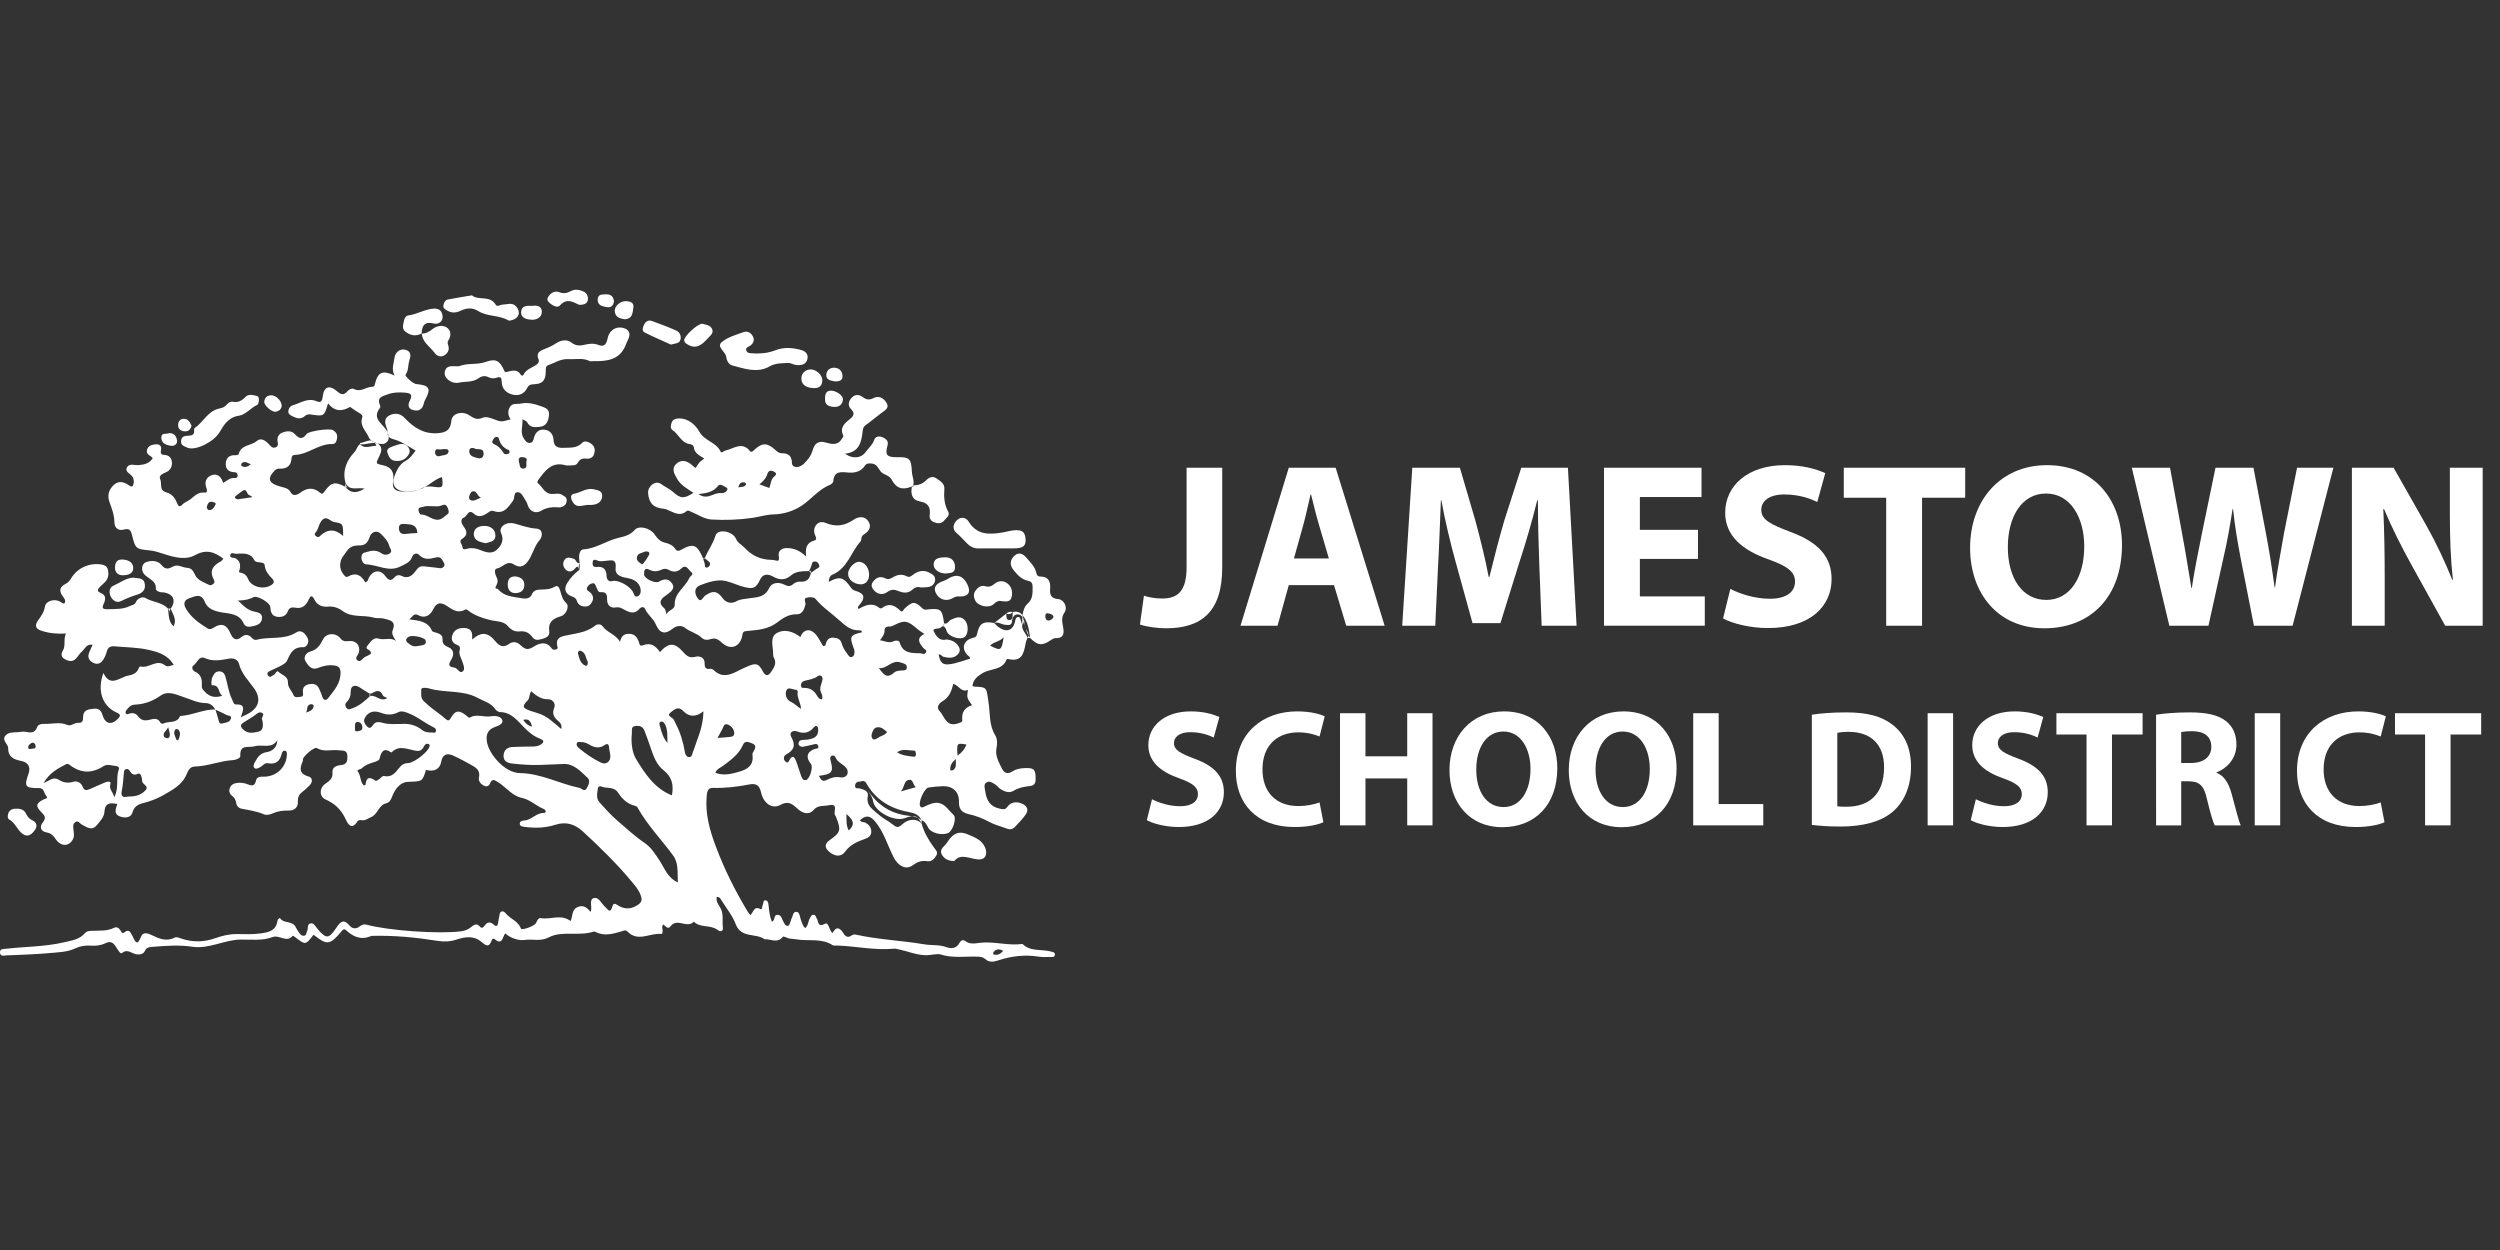 <?xml version="1.0" encoding="utf-8"?>
<!-- Generator: Adobe Illustrator 16.0.4, SVG Export Plug-In . SVG Version: 6.00 Build 0)  -->
<!DOCTYPE svg PUBLIC "-//W3C//DTD SVG 1.1//EN" "http://www.w3.org/Graphics/SVG/1.1/DTD/svg11.dtd">
<svg version="1.1" id="Layer_1" xmlns="http://www.w3.org/2000/svg" xmlns:xlink="http://www.w3.org/1999/xlink" x="0px" y="0px"
	 width="1728px" height="864px" viewBox="0 0 1728 864" enable-background="new 0 0 1728 864" xml:space="preserve">
<rect x="0" y="0" width="1728" height="864" fill="#333333" stroke="none"/>
<path fill-rule="evenodd" clip-rule="evenodd" fill="#FFFFFF" d="M651.6,432.762c-0.3,0.226-0.65,0.407-0.885,0.686
	c-1.507,1.778-6.69,0.275-5.233,3.074c1.085,2.099,3.341,6.575,7.903,5.633c0.364-0.075,0.75-0.153,1.114-0.118
	c3.784,0.4,6.826,2.121,8.489,5.573c0.871,1.803,0.143,3.776-1.342,5.104c-2.849,2.534-6.197,2.06-9.546,1.257
	c-1.213-0.289-1.735-2.074-3.334-1.532c1.728,8.354,4.105,8.664,21.604,2.874c0.35-1.46-1.014-1.796-1.707-2.553
	c-4.191-4.583-2.877-9.738,3.042-11.666c1.535-0.5,3.106-0.35,3.598-2.709c1.578-7.564,4.248-9.167,11.938-7.761
	c2.756-1.075,4.991,1.074,7.554,1.217c1.985,0.114,4.412,0.85,4.698-2.267c0.243-2.738,1.307-5.055,4.141-4.908
	c2.656,0.136,3.684,2.724,4.448,5.101c0.235,0.732,0.15,1.467,0.364,2.174c-0.371,3.192,4.07,5.452,1.756,9.017
	c-0.393,1.05-0.957,2.063-1.156,3.149c-1.292,6.843-2.356,13.857-12.28,11.384c-0.3-0.075-0.928,0.118-1.007,0.335
	c-2.949,7.754-11.366,6.069-16.821,9.564c-3.562,2.287-6.304,4.34-6.769,8.831c0.507,0.14,0.985,0.378,1.471,0.393
	c9.203,0.261,8.061,1.16,9.581,10.481c1.235,7.571,0.264,15.914,4.577,22.961c1.678,2.745,1.592,6,1.014,8.753
	c-1.149,5.533,1.485,9.777,3.627,14.243c1.556,3.252,4.02,4.323,7.311,2.16c2.427-1.596,5.169-2.121,8.011-2.274
	c7.111-0.386,8.146,0.804,8.061,7.797c-0.036,3.202-1.485,4.333-4.255,4.626c-3.884,0.407-7.525,1.089-11.059,3.263
	c-3.027,1.86-6.562,0.479-9.446-1.581c-1.057-0.761-1.828-1.928-2.913-2.635c-1.835-1.203-3.984-2.81-6.09-1.706
	c-2.47,1.3-1.35,4.02-1.064,6.157c0.821,6.194,3.292,10.796,10.274,12.152c2.349,0.461,3.57,0.717,5.033-1.339
	c2.428-3.416,6.155-3.663,9.603-2.392c3.156,1.164,5.647,3.773,3.277,7.375c-2.127,3.248-5.005,6.022-7.653,8.906
	c-1.521,1.653-3.413,2.021-5.605,1.168c-3.991-1.553-8.282-2.51-11.994-4.541c-4.655-2.545-9.467-4.377-14.579-5.525
	c-4.498-1.011-6.633-3.42-6.511-8.258c0.171-7.032-4.084-11.131-11.066-10.991c-3.349,0.064-6.704,0.436-10.017,0.938
	c-2.87,0.439-7.218,10.328-5.754,12.838c0.992,1.706,2.242,0.621,3.37,0.128c3.077-1.36,6.305-2.948,9.625-2.256
	c4.526,0.949,6.918,5.29,10.06,8.182c2.506,2.303-0.614,11.056-3.57,12.47c-4.255,2.038-11.859,0.153-13.851-3.498
	c-1.157-2.125-2.035-4.441-4.655-5.237c-2.406-1.992-5.112-2.731-8.275-3.031c-10.702-1.021-19.669-5.59-26.316-14.236
	c-1.207-1.577-2.47-3.105-3.749-4.619c2.114,2.695,4.198,5.145,4.905,8.917c1.371,7.387,14.7,14.104,21.711,11.538
	c6.918-2.534,8.996-1.896,11.745,3.62c1.642,6.236,4.94,11.627,8.653,16.799c1.171,1.628,2.941,2.995,1.499,5.423
	c-1.457,2.438-3.413,4.345-6.283,3.88c-3.984-0.639-6.875,0.515-10.146,2.899c-4.641,3.391-10.038,0.235-12.958-5.448
	c-4.234-8.242-6.74-17.409-12.73-24.717c-3.67-4.48-6.526-4.673-10.595-1.139c0.714,1.756,2.599,1.135,3.848,1.842
	c2.521,1.432,3.977,3.295,3.934,6.266c-0.043,2.744-1.914,4.012-4.077,4.783c-5.397,1.928-10.41,3.908-14.086,9.024
	c-2.792,3.891-7.29,3.102-10.881-0.004c-3.227-2.788-3.434-5.415,0.385-8.128c7.476-5.309,7.847-6.872,4.513-15.418
	c-0.2-0.518-0.329-1.136-0.693-1.507c-2.021-2.063,2.999-8.782-4.748-7.086c-3.477,0.761-7.104-0.375-10.21,3.163
	c-3.484,3.962-7.932,2.238-11.366-0.953c-3.484-3.234-6.275-5.49-11.666-2.484c-5.533,3.08-11.659-0.843-13.373-8.75
	c-1.185-5.455-4.077-6.19-8.196-5.38c-8.282,1.632-16.557,2.577-25.01,2.363c-3.741-0.097-4.091,2.831-4.362,5.904
	c-1.085,12.252,2.135,23.457,6.433,34.866c5.89,15.646,13.287,30.4,21.854,44.658c0.464,0.774,1.1,1.449,1.914,2.506
	c2.177-1.785,2.384-6.758,7.054-4.076c1.185,0.678,1.007-2.156,1.613-3.292c0.557-1.031-0.014-3.069,1.928-2.838
	c1.457,0.175,1.778,1.735,1.928,3.06c0.443,3.991,0.807,7.993,2.356,11.777c2.491-1.114,1.028-4.716,3.727-4.827
	c2.899-0.114,3.034,2.835,4.169,4.634c0.771,1.225,1.2,3.081,2.949,2.98c1.563-0.085,1.414-2.002,2.07-3.073
	c0.379-0.617,0.321-1.507,0.721-2.099c1.057-1.593,0.671-4.709,3.406-4.48c2.17,0.179,2.106,2.866,2.72,4.512
	c0.85,2.253,1.164,4.713,3.22,6.712c2.306-1.675,1.928-4.619,3.22-6.68c0.643-1.027,0.878-2.609,2.634-2.527
	c1.478,0.075,1.478,1.485,2.085,2.339c1.428,2.002,0.4,6.789,5.969,3.791c2.199-1.186,2.599,4.227,4.919,6.564
	c2.763-5.051,5.262-3.819,7.711,0.218c1.292,2.128,3.084,3.195,5.583,1.371c0.686-0.5,1.835-0.807,2.642-0.628
	c15.671,3.509,31.75,4.08,47.514,6.75c5.098,0.864,10.31,0.121,15.336,1.938c3.398,1.231,7.068,1.057,9.153-3.088
	c0.7-1.393,2.306-2.331,3.784-1.188c3.555,2.748,7.175,1.563,11.13,1.203c9.496-0.857,18.963,2.245,28.544,0.871
	c5.654,5.633,13.408,3.387,20.041,5.34c1.264,0.371,2.728,0.578,2.299,2.452c-0.35,1.521-1.706,1.211-2.741,1.214
	c-2.806,0.008-5.669,0.225-8.418-0.221c-9.652-1.561-19.013-0.375-28.18,2.663c-3.241,1.074-6.14,1.399-8.875-1.11
	c-1.449-1.324-3.27-1.475-5.219-1.546c-8.489-0.3-16.957,1.203-25.56-1.528c-2.377-0.749-6.783,0.683-10.624,0.521
	c-6.547-0.271-12.223-2.788-18.327-4.048c-1.092-0.226-2.242-0.55-3.327-0.446c-13.129,1.26-26.017-1.738-39.053-2.185
	c-1.114-0.04-2.478,0.225-3.306-0.308c-7.804-5.005-16.771-2.513-25.11-3.994c-2.192-0.39-4.477-0.168-6.583-1.146
	c-0.842-0.389-2.413-0.963-2.613-0.688c-3.441,4.684-7.889,1.863-11.952,1.771c-0.178-0.007-0.442,0.2-0.528,0.132
	c-6.068-4.63-16.371-0.503-20.133-10.541c-2.192-5.841-6.39-10.935-9.739-16.329c-0.742-1.185-1.414-2.655-3.391-2.474
	c-0.65,2.885,1.135,5.272,2.342,7.226c2.713,4.405,1.299,9.074,1.892,13.568c0.407,3.06-1.428,3.635-3.798,1.875
	c-4.841-3.596-11.759-1.1-16.271-5.594c-4.52,5.062-11.588-2.949-16.107,3.241c-1.764,2.424-3.506-0.183-4.969-1.343
	c-1.399,1.471-0.407,2.974-0.485,4.38c-0.05,0.907,0.1,2.321-1.064,2.203c-7.753-0.778-16.057,5.861-23.311-1.731
	c-1.285-1.339-2.741-0.4-4.184,0.014c-5.754,1.643-11.53,3.399-17.435,0.511c-0.5-0.242-1.164-0.567-1.606-0.421
	c-10.181,3.431-21.89-0.793-30.971,3.951c-6.112,3.188-11.388,0.946-16.828,1.85c-3.42,0.564-9.467-0.896-13.33-4.548
	c-1.999,2.117-1.792,8.649-7.396,3.952c-0.807-0.675-1.657-0.261-2.049,0.924c-1.821,5.44-4.305,3.295-7.275,0.832
	c-5.254-4.358-11.366-3.291-17.085-1.41c-4.412,1.457-8.46,1.596-13.044,0.864c-14.958-2.389-30.022-3.845-45.215-3.452
	c-0.186,0.004-0.399-0.061-0.557,0.011c-6.804,3.145-12.337,0.821-17.428-3.884c-1.628-1.51-2.563-0.015-3.57,1.182
	c-7.668,9.106-9.639,9.288-18.913,1.898c-5.576,7.211-5.569,7.208-12.616,1.768c-0.564-0.439-1.707-1.156-1.756-1.093
	c-4.234,5.337-9.16-0.928-14.08,0.989c-6.768,2.631-14.458,1.617-21.726,1.685c-11.502,0.107-22.011,6.704-33.627,4.966
	c-9.31-1.393-18.513-0.639-27.78,0.086c-2.213,0.175-3.941,0.475-4.976,2.741c-1.121,2.449-3.499,2.691-5.791,2.421
	c-3.334-0.393-6.154-4.195-10.217-0.8c-0.949,0.792-3.006-2.813-4.191-4.63c-1.799-2.767-3.77-3.873-7.011-2.292
	c-3.249,1.585-6.804,1.967-10.41,1.714c-3.605-0.25-7.04,0.26-10.374,1.831c-5.711,2.688-12.009,2.773-18.099,3.319
	c-9.881,0.882-19.812,1.196-29.729,1.596c-1.603,0.068-4.216,0.982-4.355-1.978c-0.128-2.759,2.228-2.385,4.059-2.595
	c13.355-1.546,26.906-1.357,40.085-4.455c5.255-1.232,10.752-1.893,14.593-6.361c1.221-1.414,2.884-1.514,4.605-1.6
	c5.19-0.261,10.481,0.407,15.429-2.049c1.978-0.982,3.556,0.128,4.641,1.978c0.521,0.878,1.1,2.342,2.456,1.221
	c3.47-2.866,4.17-0.067,5.604,2.299c1.464,2.402,2.963,8.564,6.012,0.6c1.385-3.608,4.919-2.277,7.311-1.121
	c5.19,2.517,10.152,4.705,15.971,1.764c1.378-0.696,3.199,0.2,4.848,0.753c7.683,2.574,15.458,2.374,23.061-0.303
	c4.977-1.749,9.917-2.971,15.286-2.892c5.39,0.082,10.781,0.285,16.235-0.468c5.84-0.811,10.638-1.91,11.595-8.785
	c0.114-0.8,1.485-2.192,1.799-1.703c2.57,3.931,8.582,1.539,10.731,6.044c0.643,1.346,1.5,2.595,2.328,3.841
	c0.85,1.274,1.835,2.453,3.605,2.188c1.785-0.265,1.321-2.038,1.963-3.073c1.092-1.778-0.307-5.18,2.72-5.483
	c2.106-0.211,3.206,2.313,4.512,3.837c6.119,7.144,7.804,7.104,13.208-1.014c2.621-3.934,4.977-6.062,8.896-1.32
	c1.842,2.228,4.47,2.681,7.025,0.682c1.371-1.071,2.756-1.799,4.641-1.281c15.329,4.209,50.02,6.547,65.156,4.665
	c2.749-0.339,5.012-1.163,7.132-2.849c1.906-1.521,3.913-3.22,6.24-0.417c1.299,1.566,2.477,0.393,3.191-0.629
	c1.978-2.823,3.962-2.944,6.476-0.66c1.692,1.535,2.62,0.692,2.892-1.343c0.228-1.659,0.471-3.326,0.871-4.947
	c0.293-1.178,0.165-2.812,1.971-2.967c1.542-0.132,2.142,1.129,3.049,2.089c3.184,3.345,8.089,4.841,9.896,9.795
	c0.528,1.457,9.445-1.752,10.423-3.891c0.729-1.61,1.649-3.663,3.334-3.341c6.697,1.277,13.894-3.081,20.526,2.027
	c1.592-3.195,0.678-7.693,4.562-9.528c3.884-1.831,6.804-0.104,9.06,3.128c0.293-0.351,0.443-0.454,0.479-0.59
	c0.835-3.002-1.321-7.807,1.742-8.81c3.627-1.192,5.44,3.688,8.018,5.969c1.756,1.549,3.563,5.201,5.055-0.261
	c0.571-2.103,1.499-2.31,3.612-0.918c4.277,2.803,8.675,3.131,13.494,0.157c3.398-2.092,3.598-3.952,2.349-7.247
	c-1.449-3.815-4.077-6.718-6.568-9.713c-10.209-12.252-21.626-23.347-33.328-34.131c-5.326-4.916-11.459-7.054-19.091-4.584
	c-6.747,2.186-13.958,2.393-21.09,1.436c-1.535-0.203-3.32-0.332-3.398-2.174c-0.079-1.953,1.906-2.171,3.284-2.271
	c4.955-0.364,8.018-5.29,13.315-5.177c1.785,0.039,1.871-1.999-0.271-2.859c-5.162-2.07-9.153-6.379-14.836-7.543
	c-6.768-1.385-10.738-7.239-16.235-10.681c-2.406-1.51-4.398-3.177-5.933,0.91c-0.578,1.561-2.228,2.142-3.791,1.464
	c-2.435-1.05-4.262-3.373-3.749-5.701c1.143-5.162-2.156-7.029-5.569-8.932c-4.083-2.277-8.218-4.516-12.487-6.415
	c-4.348-1.935-7.204-0.292-7.961,4.131c-0.907,5.298-4.812,7.457-10.56,5.84c-2.648,8.479-2.677,7.821-12.808,8.314
	c-5.005,0.242-8.661,5.033-10.467,9.763c-0.971,2.542-1.856,4.434-4.427,5.076c-5.183,1.297-5.562,7.629-10.417,9.578
	c-2.178,0.875-3.891,2.553-6.547,2.021c-0.821-0.164-2.263,0.082-2.599,0.64c-4.519,7.461-7.325,0.734-8.532-1.785
	c-2.999-6.247-7.261-10.307-13.551-13.112c-4.577-2.042-4.512-7.932-0.179-10.941c2.877-1.999,5.284-3.645,4.862-7.85
	c-0.357-3.523,2.834-4.737,5.633-4.98c4.526-0.389,4.869-3.087,4.647-6.625c-0.25-4.038-3.291-3.267-5.761-3.624
	c-5.077-0.731-10.381,1.449-15.35-1.577c-1.657-1.003-9.417,5.633-9.596,7.785c-0.029,0.375,0.107,0.804-0.029,1.118
	c-2.17,4.904-2.941,8.85,4.034,10.795c2.777,0.777,2.934,4.048,0.35,6.368c-1.399,1.249-2.649,2.685-4.155,3.77
	c-2.427,1.757-3.848,3.648-3.663,6.976c0.243,4.291-2.377,6.562-6.668,6.415c-3.812-0.129-7.339,0.436-10.895,1.995
	c-1.685,0.739-3.919,1.442-6.011,0.561c-4.819-2.027-9.938-2.845-15.036-3.77c-2.213-0.399-3.677-1.813-4.062-4.095
	c-0.321-1.928-1.042-3.573-2.663-4.759c-1.885-1.385-2.506-3.241-1.735-5.439c0.842-2.421,2.906-3.381,5.212-3.605
	c2.392-0.232,4.712-0.051,7.104,0.932c2.249,0.921,4.969,1.781,5.776-2.524c0.628-3.331,4.162-2.595,6.618-2.759
	c8.161-0.539,14.515-6.99,14.743-15.232c0.036-1.139,0.072-2.445-1.349-2.664c-1.371-0.21-1.963,0.993-2.22,2.074
	c-1.221,5.209-4.098,7.633-9.696,6.551c-2.17-0.418-3.505,1.945-5.34,2.81c-1.185,0.561-2.584,1.475-3.634,0.632
	c-1.406-1.132-0.6-2.812,0.114-4.102c1.792-3.263,3.463-6.251,8.011-6.965c3.691-0.582,7.311-2.745,7.532-8.285
	c-4.02,6.347-10.374,2.631-15.607,4.177c-4.577,1.353-10.417-1.768-9.996,6.851c0.071,1.338-2.956,2.638-5.126,2.752
	c-8.96,0.464-17.356,4.262-26.374,4.423c-4.062,0.071-4.969,4.177-6.097,6.454c-3.249,6.572-9.153,9.531-14.808,12.887
	c-3.505,2.078-7.368,3.695-11.252,4.966c-4.419,1.449-9.188,1.389-10.895,7.482c-1.014,3.627-5.162,4.059-8.66,2.724
	c-4.548-1.738-2.856-5.309-1.821-8.604c-4.962-1.024-8.51-0.85-8.889,5.401c-0.214,3.616-2.92,6.383-5.162,9.124
	c-3.548,4.345-6.968,1.468-10.424-0.277c-1.499-0.761-2.534-3.292-4.755-1.567c-1.756,1.37-1.199,3.392-1.035,5.24
	c0.186,2.046,0.678,4.112-0.243,6.094c-2.492,5.391-8.311,5.751-11.987,0.382c-1.664-2.424-3.148-4.188-6.19-4.701
	c-4.419-0.746-5.227-3.967-2.792-6.965c2.785-3.438,0.979-5.005-1.228-7.297c-3.891-4.045-3.484-5.732,1.414-8.436
	c1.071-0.589,3.941-0.725,2.135-2.648c-1.642-1.746-1.292-5.383-4.833-5.352c-9.703,0.097-10.56-1.07-7.368-9.963
	c1.656-4.619-0.179-7.864-5.312-8.843c-5.065-0.968-8.896-2.916-8.774-8.896c0.007-0.368-0.029-0.771-0.171-1.104
	c-1.05-2.431-4.112-4.676-1.642-7.539c2.078-2.402,5.405-2.085,8.36-2.292c1.863-0.128,3.812-0.596,5.59-0.25
	c3.448,0.668,6.326,1.05,7.868-3.194c0.671-1.846,2.856-2.385,4.805-2.292c5.34,0.253,10.767-1.603,16.036,0.71
	c2.727,1.192,4.805-1.631,7.446-1.424c4.234,0.335,3.206-2.838,3.627-5.302c0.707-4.173,4.462-4.055,7.49-4.462
	c2.984-0.403,4.883,1.21,5.74,4.18c1.82,6.373,6.283,7.482,10.859,2.649c1.307-1.382,2.207-2.777-0.757-4.056
	c-10.088-4.362-13.951-15.275-9.41-27.48c4.891,10.32,11.28,2.846,17.049,1.854c2.927-0.508,6.269-1.635,7.418-5.276
	c0.15-0.472,0.893-1.192,1.164-1.114c5.74,1.671,11.081-5.336,16.878-0.807c2.12,1.66,3.777,0.018,6.062-0.178
	c-3.999-7.141-10.981-9.011-17.421-10.475c-7.589-1.724-15.579-1.691-23.396-2.428c-2.77-0.26-4.619,0.636-5.412,3.577
	c-0.521,1.953-1.314,3.931-2.42,5.612c-1.699,2.595-4.034,3.802-7.189,2.07c-2.984-1.639-3.791-3.966-2.556-7.04
	c0.671-1.681,1.485-3.306,2.363-5.255c-4.198-0.878-5.233,2.685-7.254,4.474c-1.656,1.474-2.813,3.498-4.362,5.115
	c-2.406,2.506-5.141,1.675-7.689,0.271c-2.492-1.367-2.606-3.67-1.292-5.801c2.234-3.634,0.193-7.771,2.185-11.877
	c-6.083,0.347-11.566-0.129-16.928-1.892c-4.255-1.403-4.762-3.813-2.385-7.133c2.121-2.959,4.148-5.647,4.791-9.603
	c0.678-4.209,7.147-5.705,10.902-3.135c0.771,0.532,1.414,1.239,2.52,0.964c1.378-2.045-0.178-3.605-1.178-4.998
	c-2.742-3.809-2.014-6.494,2.113-8.56c1.699-0.854,2.877-2.342,3.87-3.984c4.327-7.164,12.973-10.874,21.219-9.267
	c2.049,0.396,3.52,1.282,4.02,3.356c0.743,3.066,0.457,6-1.728,8.442c-1.242,1.381-2.763,2.506-4.034,3.87
	c-1.342,1.438-1.877,2.824,0.636,3.791c3.698,1.421,3.891,4.091,2.377,7.29c-1.771,3.727-0.585,4.188,3.32,4.066
	c5.105-0.164,10.053,0.104,14.843-2.263c1.471-0.729,3.17-0.714,3.927-2.577c1.221-3.013,4.876-3.959,6.497-2.974
	c5.019,3.052,11.53,2.806,15.729,7.396c0.335,0.41,0.649,0.842,0.835,1.339c0.207,0.542,0.307,1.121,0.578,1.635
	c-0.143-0.514-0.286-1.032-0.186-1.563c0.1-0.528,0.371-0.985,0.686-1.414c3.941-5.579,1.863-10.199-5.048-11.22
	c-0.55-0.082-1.128,0-1.685-0.064c-1.599-0.186-3.634-1.246-3.548-2.331c0.607-7.289-8.832-7.239-9.467-13.336
	c-0.221-2.106,0.514-4.32,2.67-5.148c3.784-1.449,8.346-0.975,10.502,1.774c2.991,3.802,5.212,2.777,8.346,1.157
	c3.22-1.667,6.168,0.767,9.267,0.932c3.841,0.204,4.548,2.595,6.168,5.633c1.614,3.038,6.162,4.698,9.703,6.386
	c0.757,0.364,4.377-1.067,3.042-3.456c-3.627-6.49-0.735-10.128,4.784-13.059c0.593-0.317,0.964-1.039,1.614-1.763
	c-6.197-4.769-11.852-6.697-19.57-2.449c-6.497,3.573-14.229,1.524-21.133-0.689c-3.405-1.085-6.718-2.273-10.274-2.613
	c-9.331-0.896-9.746-1.028-12.044-10.156c-0.864-3.449-1.621-5.376-5.804-4.22c-3.849,1.063-6.433-1.303-6.455-5.001
	c-0.028-5.047-1.777-9.485-3.419-14.04c-1.643-4.555-0.521-8.521,2.92-11.748c3.312-3.106,6.768-2.342,10.217-0.007
	c0.978,0.66,2.549,1.885,3.241,0.021c0.692-1.867,0.707-4.016-0.593-5.901c-1.406-2.042-5.248-3.255-3.762-6.222
	c1.592-3.188,5.369-1.428,8.167-1.671c3.891-0.343,7.404-1.078,9.724-4.798c-1.371-1.899-4.969-2.417-3.905-5.908
	c0.792-2.591,2.992-3.255,5.212-3.584c2.863-0.428,5.076,0.514,4.384,3.927c-0.45,2.206,0.036,3.191,2.256,3.309
	c3.084,0.164,5.055,1.956,5.291,4.841c0.25,3.102-0.878,5.851-4.169,7.2c-2.092,0.856-5.098,2.31-3.991,4.53
	c1.514,3.056-1.006,7.928,4.377,9.356c3.584,0.949,6.054,3.809,7.275,7.307c0.778,2.238,2.028,2.988,3.506,1.328
	c1.82-2.042,4.491-2.709,6.211-4.184c2.949-2.517,5.269-4.833,9.539-4.319c1.785,0.214,1.663-1.735,1.178-2.98
	c-1.549-3.948-0.507-7.354,3.191-8.893c4.298-1.789,7.018,0.921,8.318,5.169c2.741-1.528,4.769-3.684,7.839-3.363
	c1.228,0.125,2.213-0.342,2.149-1.874c-0.057-1.328-0.693-2.106-2.056-2.135c-3.756-0.079-6.219-1.842-6.147-5.701
	c0.079-4.306,2.584-6.372,6.99-6.076c0.65,0.046,1.849-0.375,1.949-0.782c1.606-6.59,8.682-5.619,12.608-9.088
	c2.578-2.285,5.626-0.493,7.911,1.885c1.371,1.428,2.578,3.569,5.076,2.52c2.377-0.996,1.285-2.913,1.2-4.762
	c-0.107-2.249,0.828-4.366,3.298-5.348c3.191-1.264,6.418-1.578,8.846,1.132c2.963,3.295,5.233,3.609,8.018-0.182
	c1.556-2.117,15.857-4.059,18.163-2.706c1.842,1.078,3.199,2.809,2.941,5.055c-0.229,2.027-0.778,4.634-3.312,4.565
	c-9.489-0.264-16.643,7.226-25.91,7.521c-1.549,0.047-2.235,0.929-2.342,2.531c-0.335,5.094-3.298,7.186-8.218,6.965
	c-1.299-0.061-2.334,0.21-3.427,1.332c-5.376,5.537-4.227,8.867,4.219,11.145c2.699,0.728,5.283,0.917,6.918,3.948
	c1.499,2.773,4.391,1.845,6.383,0.339c4.591-3.466,9.082-4.112,13.672-0.286c1.278,1.064,1.849,1.267,2.963-0.3
	c4.891-6.872,7.468-7.45,14.615-3.68c1.292,0.3,2.027,1.499,2.941,1.867c-1.778-0.786-2.371-2.617-2.734-4.591
	c-2.263-8.375,0.685-15.368,6.269-21.297c1.585-1.685,1.728-4.127,3.72-5.358c4.134,0.582,8.153-1.767,12.323-0.496
	c3.641,2.62,2.527,5.797,0.971,8.953c-2.485,5.008-2.521,4.994,2.627,6.079c5.59,1.178,7.896,4.591,7.046,10.41
	c-0.85,5.758,0.893,7.382,6.883,7.911c4.669,0.411,8.853-0.2,12.973-2.441c2.427-1.321,5.19-1.414,8.032-1.021
	c6.597,0.914,6.797,0.593,5.847-6.736c-5.762,1.771-9.61,6.757-15.4,8.589c-3.684,1.167-7.118,1.96-10.866,1.439
	c-5.89-0.818-8.76-4.573-6.74-10.149c1.521-4.18,3.441-8.614,7.775-10.991c3.034-1.66,4.969-4.373,7.018-7.161
	c-4.912-2.709-9.538-6.365-15.364-7.85c-1.756-0.446-3.577-1.311-3.962-3.534c0.014-0.265,0.021-0.528,0.036-0.793
	c-0.207-1.092-0.257-2.249-0.657-3.263c-1.35-3.377-2.071-6.84,1.735-8.839c3.791-1.992,7.696-1.449,10.759,1.85
	c6.168,6.646,13.158,11.134,22.804,10.409c6.155-0.46,8.803-2.534,9.346-8.625c0.442-4.919,7.289-7.254,12.644-3.581
	c3.048,2.096,5.326,3.092,8.867,1.578c2.442-1.046,5.169-0.04,7.654,0.91c5.283,2.013,5.283,2.013,11.816,0.128
	c-1.877-2.552-2.113-5.337-0.771-8.082c1.699-3.466,5.033-2.224,7.861-2.806c4.976-1.028,9.26,0.257,13.886,1.839
	c3.491,1.196,5.926,2.21,5.512,6.222c-0.407,3.962-1.678,7.518-6.333,8.025c-3.32,0.357-6.811,0.728-8.775-3.199
	c-0.407-0.799-1.728-1.139-3.191-2.035c0.222,4.962-1.834,9.342,1.021,13.479c0.964,1.403,1.906,2.941,3.849,2.898
	c2.127-0.042,2.584-1.649,3.013-3.409c0.899-3.648,3.177-6.122,7.104-5.758c4.069,0.378,6.261,3.105,6.461,7.172
	c0.235,4.729,3.099,5.576,7.097,5.372c4.526-0.235,9.01,0.443,12.766-3.498c1.664-1.742,4.598-0.636,6.668,1.085
	c2.256,1.874,2.22,4.391,1.513,6.704c-0.714,2.356-2.87,3.478-5.326,3.177c-2.72-0.339-4.569,0.35-5.955,2.881
	c-0.835,1.528-2.67,1.885-4.469,1.778c-1.307-0.079-2.713,0.293-3.927-0.057c-9.674-2.809-14.237,3.794-18.935,10.153
	c-0.385,0.531-0.735,1.81-0.542,1.949c3.434,2.467,4.719,7.689,10.074,7.732c2.363,0.021,4.798-0.81,7.118,0.689
	c1.592,1.021,3.249,1.588,3.006,4.062c-0.235,2.484-1.642,3.648-3.734,4.337c-0.521,0.171-1.121,0.214-1.67,0.171
	c-4.32-0.329-8.175-0.107-12.316,2.381c-3.341,2.01-7.818,0.875-9.31-4.166c-0.214-0.718-0.393-1.5-0.807-2.092
	c-1.614-2.274-2.935-5.837-5.062-6.437c-4.17-1.167-2.735,3.806-4.234,5.797c-3.463,4.58-6.304,9.513-13.437,7.033
	c-1.92-0.668-3.52,1.014-5.083,1.981c-2.813,1.746-5.854,2.31-8.311,0.021c-4.105-3.816-4.712,1.563-6.911,2.449
	c-2.713,1.096-2.106,3.788-0.693,5.726c2.528,3.452,3.798,6.297-0.914,9.21c-2.292,1.41,0.357,3.691,0.478,5.608
	c0.15,2.238,2.049,1.354,3.506,0.993c3.006-0.743,5.926-0.236,8.731,0.971c3.934,1.688,8.339,2.913,11.588-0.257
	c2.892-2.82,5.162-6.376,2.849-11.441c-1.892-4.13,3.349-8.146,9.203-6.622c5.041,1.313,9.745,3.202,15.186,3.516
	c4.727,0.275,4.391,5.473,2.278,7.878c-3.67,4.181-4.669,9.503-7.575,13.919c-2.635,4.013-5.791,5.883-10.281,2.966
	c-4.819-3.124-7.71,2.209-11.751,2.824c-2.285,0.35-1.114,4.298-0.007,6.419c1.385,2.659-0.15,4.658-0.992,6.825
	c0.264,1.046,1.385,0.475,1.728,0.903c4.241,5.226,10.36,5.262,16.25,6.365c3.191,0.6,6.019,0.175,7.089-2.381
	c1.25-2.966,3.355-3.455,5.69-3.548c3.541-0.14,6.882,0.028,10.209-2.007c2.663-1.631,3.42,1.582,3.962,3.242
	c0.957,2.934,1.407,5.758,4.077,8.085c2.263,1.974,0.107,8-3.669,9.074c-5.783,1.649-9.003,4.166-8.097,10.717
	c0.378,2.721-1.849,4.173-4.498,4.869c-2.599,0.686-5.148,1.604-7.125-1.092c-2.271-3.106-4.983-4.487-9.06-4.002
	c-3.113,0.371-5.719-1.053-8.089-3.834c-2.92-3.435-8.075-2.995-12.202-4.052c-5.333-1.367-10.316-3.038-14.757-6.272
	c-0.743-0.546-1.457-1.445-2.428-0.899c-5.319,2.98-8.924-0.211-13.151-2.888c-2.613-1.653-6.233-2.846-8.61,2.163
	c-1.885,3.977-5.354,7.464-10.924,4.438c-2.756-1.5-3.755,1.413-5.947,3.02c6.469,0.871,12.787,1.118,15.736,7.903
	c0.364,0.843,2.292,1.025,3.513,1.468c2.056,0.739,3.977,1.817,3.784,4.27c-0.25,3.181,1.235,4.437,4.012,5.59
	c4.127,1.706,3.927,5.516,2.049,8.536c-2.049,3.309-2.278,5.051,2.049,5.547c2.392,0.278,3.884,5.219,6.383,2.07
	c1.078-1.353-0.371-5.137-1.342-7.554c-0.85-2.135-1.949-4.169-1.321-6.422c0.585-2.099-0.057-3.12-1.942-3.83
	c-3.27-1.231-4.126-3.881-3.056-6.837c1.406-3.912,4.862-5.036,8.66-4.751c3.191,0.239,5.169,2.01,4.991,5.522
	c-0.036,0.729-0.007,1.46-0.007,2.402c6.319-5.469,10.852-5.187,16.15,1.339c2.898,3.566,5.633,4.391,9.474,1.656
	c2.656-1.888,5.462-1.292,7.682,0.825c2.856,2.73,4.934,3.934,9.139,1.188c3.463-2.26,8.789-4.309,12.495,1.156
	c0.664,0.975,1.871,1.121,3.063,0.718c1.67-0.561,0.949-1.706,0.735-2.749c-0.807-3.994,1.071-5.754,4.869-6.629
	c7.332-1.688,15.128-2.038,21.412-7.097c1.592-1.285,4.048-1.085,5.162,0.475c3.12,4.377,8.932,5.459,12.045,10.745
	c0.813-4.069,2.92-5.779,6.683-5.533c3.648,0.235,5.126,2.492,6.275,5.477c0.45,1.153,0.329,3.444,2.756,2.463
	c5.412-2.195,8.982,0.368,11.831,4.673c6.062-6.732,10.138-6.75,15.993-0.104c2.306,2.627,4.362,4.487,8.567,3.355
	c2.785-0.75,6.511,0.211,6.375,4.88c-0.071,2.406,0.814,3.935,3.706,3.438c0.786-0.136,1.935,0.318,2.542,0.899
	c6.111,5.908,12.066,3.078,18.077-0.143c1.642-0.878,3.392-1.545,5.098-2.306c6.033-2.688,7.832-2.299,10.774,3.31
	c1.956,3.74,3.898,3.095,5.733,0.378c1.956-2.902,4.12-5.954,1.892-9.842c-0.514-0.907-0.507-2.188-0.521-3.299
	c-0.079-4.915-2.449-11.138,2.885-13.922c5.09-2.663,10.945-0.953,15.95,2.966c1.835-4.815,5.654-6.068,9.26-3.184
	c2.892,2.324,4.441,6.329,6.497,9.449c2.042-0.032,1.771-1.574,2.092-2.417c0.914-2.435,2.427-3.605,5.09-3.438
	c2.685,0.171,4.884,1.117,5.59,3.827c0.686,2.616,2.006,4.809,3.598,6.893c0.979,1.281,1.935,3.513,3.763,2.535
	c1.635-0.879,1.771-3.16,1.321-5.112c-0.085-0.356-0.3-0.682-0.428-1.032c-2.884-7.981-2.356-8.959,5.883-10.823
	c-0.478-1.788-1.849-1.288-3.134-1.363c-5.112-0.293-8.417-3.167-12.223-6.604c-5.633-5.094-12.023-9.306-16.978-15.282
	c-0.936-1.128-4.034-1.153-5.876-0.678c-2.749,0.707-0.536,3.191-0.936,4.848c-0.799,3.348-2.427,6.771-5.869,6.65
	c-5.833-0.204-9.917,2.816-14.015,5.883c-6.154,4.598-13.387,4.998-20.483,5.651c-2.478,0.229-2.913,0.674-3.284,3.006
	c-1.285,8.067-8.317,10.627-14.179,5.025c-2.606-2.491-4.762-3.48-8.246-2.26c-1.828,0.643-4.112,0.447-5.79-1.202
	c-3.185-3.124-7.768-3.82-11.245-6.665c-2.42-1.978-5.854-1.764-8.753,0.557c-5.491,4.384-8.996,3.021-11.688-3.306
	c-1.614-3.805-5.541-6.318-7.268-10.366c-0.7-1.621-2.556-1.771-4.098,0.061c-2.856,3.402-6.262,2.613-9.639,0.764
	c-2.078-1.135-3.855-2.385-6.683-1.878c-3.427,0.611-5.769-1.492-5.833-5.169c-0.057-3.038-0.021-5.733-4.305-5.387
	c-2.249,0.182-2.377-2.038-3.127-3.445c-0.671-1.271-0.829-3.138-2.935-2.656c-1.506,0.346-2.677,1.278-3.384,2.738
	c-0.835,1.695,0.421,2.334,1.478,3.112c2.213,1.625,3.156,3.909,2.121,6.376c-0.764,1.828-2.185,3.677-4.527,3.763
	c-2.813,0.104-5.262-0.85-6.197-3.802c-0.585-1.835-1.72-2.549-3.47-3.16c-4.569-1.603-5.762-5.108-3.284-9.174
	c2.228-3.659,5.119-6.74,8.575-9.281c-0.757-1.557-0.828-3.106,0.043-4.648c-0.136-1.667-0.479-3.349-0.35-4.994
	c0.143-1.914,0.993-4.294,2.87-4.413c8.796-0.542,15.907-5.958,24.053-7.907c4.527-1.081,8.239-1.874,11.531-5.572
	c2.906-3.263,10.566-1.406,13.729,3.135c1.978,2.841,3.705,4.912,7.404,5.772c2.377,0.557,5.29,1.707,6.954,4.333
	c1.035,1.639,2.377,1.439,4.248,0.379c8.139-4.591,10.895-3.37,14.857,6.011c0.407,0.107,0.907,1.185,1.171-0.114
	c2.271-5.27,5.69-9.839,7.454-15.583c1.514-4.941,11.802-3.216,14.215,2.324c1.292,2.974,3.913,4.023,5.733,5.955
	c5.383,5.726,11.152,8.421,19.063,8.51c3.298,0.04,5.54,2.699,4.669-3.134c-0.428-2.888,1.949-5.016,5.476-5.023
	c5.062-0.003,9.325,1.806,13.53,5.912c-0.707-5.604,0-9.589,5.612-11.127c2.256-0.618,0.899-2.638,0.321-4.227
	c-1.813-5.026,2.299-10.1,7.189-8.04c7.418,3.127,13.437,2.146,19.87-2.238c3.056-2.081,7.582-2.609,10.024,1.289
	c2.22,3.552,0.592,6.797-3.027,8.921c-1.185,0.696-1.863,1.789-1.942,3.231c-0.036,0.546-0.107,1.231-0.443,1.603
	c-6.661,7.468-9.024,18.552-19.319,22.982c-2.135,0.917-2.606,2.849-2.706,5.115c7.347-4.151,10.267-3.388,15.222,3.77
	c0.75,1.078,1.578,1.889,3.006,2.285c6.661,1.838,7.396,4.955,2.577,10.316c-0.5,0.553-0.928,1.153-0.307,2.374
	c4.684-2.678,9.56-4.873,14.608-0.718c0.335,0.275,1.228,0.332,1.549,0.082c4.912-3.812,8.896-2.113,12.801,1.778
	c1.528,1.524,2.106-0.7,2.906-1.442c5.569-5.137,7.239-5.276,12.38-0.211c1.207,1.189,2.128,0.946,3.449,0.8
	c9.303-1.01,10.316-0.136,11.495,9.56C652.357,431.559,652.278,432.309,651.6,432.762z M631.238,335.424
	c0.821-3.245-0.792-6.244-0.957-9.399c-0.493-9.231-1.549-10.167-10.609-10.028c-6.597,0.104-8.075-1.625-6.269-7.872
	c0.892-3.088-0.579-4.541-2.97-5.719c-2.584-1.267-5.348-0.875-6.204,1.671c-1.207,3.595-4.005,5.704-6.012,8.535
	c-2.877,4.059-8.853,4.876-14.137,0.971c9.446-0.943,11.224-7.447,12.095-14.715c0.207-1.763,0.229-3.62,2.085-4.941
	c3.805-2.713,7.361-5.765,11.102-8.567c2.413-1.813,5.662-3.438,3.334-7.039c-2.013-3.131-5.098-5.205-9.089-3.106
	c-2.663,1.399-4.869,1.092-7.197-0.686c-2.52-1.928-5.276-2.127-7.604,0.247c-2.356,2.402-3.056,5.576-0.571,8.007
	c3.063,2.988,1.528,5.069-0.742,6.861c-3.863,3.052-7.29,6.001-4.555,11.591c0.186,0.375-0.557,1.214-0.893,1.824
	c-2.706,4.826-6.761,4.112-11.087,2.849c-5.083-1.485-7.911,0.329-9.36,5.526c-1.021,3.662-3.391,6.657-6.012,9.156
	c-3.413,3.249-8.039,2.799-8.153-0.414c-0.171-5.18-2.456-6.894-7.211-6.894c-1.628,0-2.991-1.074-4.327-2.292
	c-5.576-5.098-9.06-5.119-14.465-0.118c-1.092,1.014-2.021,2.146-3.098,0.832c-5.548-6.769-11.224-1.492-16.835-0.329
	c-1.178,0.243-2.806,2.156-3.398,0.821c-2.941-6.601-10.995-7.282-14.643-13.715c-2.663-4.684-7.604-9.589-14.636-9.231
	c-2.006,0.104-3.777,0.699-4.52,2.702c-0.657,1.777-1.171,4.18,0.457,5.258c4.405,2.92,6.19,9.067,12.287,9.824
	c1.157,0.143,2.342,0.878,2.478,2.017c0.5,4.212,3.962,5.826,7.254,7.843c-1.442,1.171-2.556,1.863-3.384,2.809
	c-0.95,1.078-1.635,2.385-2.563,3.773c-0.7-0.532-1.335-0.917-1.849-1.417c-4.027-3.93-8.411-4.644-11.695-1.32
	c-3.363,3.401-1.114,6.914,0.714,10.191c2.535,4.526,7.083,6.886,11.338,9.724c-6.604,4.237-8.953,4.048-14.194-0.689
	c-2.449-2.206-5.554-3.434-8.225-5.426c-3.748-2.806-9.324,1.463-8.953,6.354c0.528,6.986,3.855,10.224,10.917,10.792
	c1.078,0.086,2.142,0.589,3.156,1.021c4.084,1.72,8.068,4.383,12.458,0.607c1-0.86,2.099-0.05,3.142,0.378
	c4.641,1.921,9.224,5.105,13.979,5.391c9.453,0.567,19.099,0.222,28.466-1.128c4.897-0.703,9.688-2.303,14.8-2.406
	c7.025-0.139,14.101-2.538,19.434-6.15c6.547-4.434,11.595-11.152,19.327-14.283c0.95-0.385,2.242-1.478,2.299-2.31
	c0.485-7.864,6.047-6.45,10.966-6.14c4.391,0.282,8.253-0.914,10.767-4.584c1.313-1.92,2.441-1.792,4.505-1.706
	c3.87,0.157,4.769,3.206,6.497,5.43c1.999,2.573,5.833,2.435,7.489,5.526c3.377,6.283,7.54,7.654,14.165,4.922
	C631.216,336.613,631.423,336.231,631.238,335.424z M247.941,285.226c1.292,0.807,3.013,1.692,2.456,3.288
	c-2.07,5.93,2.827,9.478,4.641,14.004c1.207,3.005,8.282,5.276,10.731,4.112c3.52-1.678,3.313-4.498,2.092-7.546l0.157,0.192
	c-1.699-5.804-11.845-8.967-5.419-17.342c0.278-0.371,0.35-1.171,0.15-1.603c-2.67-5.794,1.685-6.43,5.462-7.822
	c3.77-1.392,7.425-1.392,11.409-1.135c4.755,0.307,5.647,1.749,3.577,5.748c-1.299,2.509-1.157,5.105,1.649,6.09
	c2.884,1.014,6.054,0.889,7.568-2.713c0.507-1.189,0.6-2.574,1.214-3.684c4.569-8.268,3.398-10.517-6.069-11.38
	c-2.027-0.186-7.989-5.491-7.225-6.497c2.213-2.91,1.563-6.433,2.556-9.563c0.971-3.081,1.628-6.058-2.113-7.464
	c-3.663-1.375-7.604,1.149-8.125,5.451c-0.471,3.912-2.299,7.828,0.093,12.233c-8.432-4.013-11.624-2.449-13.672,6.047
	c-0.243,1.021-0.457,1.72-1.671,1.699c-4.27-0.093-7.932,4.005-12.666,1.571c-1.649-0.846-3.57,0.289-4.934,1.842
	c-2.199,2.499-4.134,2.056-6.604-0.118c-5.519-4.859-9.332-3.523-10.167,3.587c-0.357,3.027-1.307,4.384-4.07,3.163
	c-6.147-2.713-11.095,1.164-16.442,2.691c-1.821,0.525-3.091,2.121-3.227,4.212c-0.143,2.156,1.778,2.841,3.127,3.552
	c2.699,1.424,5.626,2.099,8.289-0.289c1.214-1.089,2.556-1.314,4.148-1.071c9.189,1.385,9.196,1.364,11.916-7.696
	c4.405,5.711,9.61,5.772,15.243,2.449C243.872,282.745,245.921,283.969,247.941,285.226z M307.372,257.488
	c-0.564,3.877,4.805,8.1,9.717,7.019c4.484-0.989,9.517-0.114,13.444-2.92c2.478-1.768,4.62-2.106,7.232-0.814
	c1.756,0.871,3.627,0.95,5.469,0.308c2.634-0.925,3.462-0.222,3.527,2.706c0.114,4.876,3.048,7.947,7.739,9.01
	c4.319,0.985,7.861-0.636,9.831-4.541c1.036-2.049,2.228-2.584,4.32-2.642c6.304-0.171,8.496-2.456,8.574-8.91
	c0.021-1.767-0.192-3.627,1.735-4.284c4.562-1.571,8.353-4.505,14.008-4.187c4.905,0.278,9.86-1.046,14.636,1.338
	c0.607,0.3,1.478,0.05,2.228,0.061c9.76,0.146,18.898-0.678,22.939-11.884c0.664-1.849,1.892-3.605,2.22-5.633
	c0.372-2.306-0.714-4.055-2.777-4.94c-5.633-2.413-11.109,0.768-12.273,6.854c-0.607,3.17-2.049,6.097-5.954,4.501
	c-3.398-1.389-6.533-1.082-9.846-0.246c-3.334,0.835-6.197,0.842-9.332-1.617c-2.892-2.267-7.089-1.56-10.088,0.396
	c-2.706,1.763-5.469,3.105-8.439,4.233c-3.184,1.21-5.933,2.771-4.062,7.004c0.621,1.403-0.021,2.731-1.071,3.513
	c-3.22,2.385-7.546,3.302-9.46,7.439c-0.328,0.707-1.449,0.282-1.849-0.393c-2.285-3.806-5.626-2.681-8.875-1.971
	c-1.028,0.229-1.749,0.914-2.506-0.807c-3.063-7.025-5.947-8.375-12.844-5.883c-5.983,2.156-12.451,0.485-18.377,2.956
	C313.455,253.447,308.221,251.588,307.372,257.488z M706.739,426.133c1.742,4.958,1.963,10.463,5.319,14.844
	c5.083,5.201,8.196,5.607,14.086,1.599c1.121-0.76,2.113-1.524,3.499-1.474c4.962,0.167,5.954-2.506,5.319-6.857
	c-0.528-3.62-1.871-7.001,0.835-10.949c2.377-3.474-0.443-8.885-4.241-9.182c-5.19-0.399-6.04-3.066-5.69-7.4
	c0.371-4.727-1.25-8.236-6.711-8.196c-2.085,0.014-2.57-1.239-2.898-2.703c-0.971-4.244-4.077-7.064-6.69-10.188
	c-2.242-2.677-5.176-4.319-8.239-1.631c-3.213,2.816-3.641,6.451-0.821,9.967c2.706,3.381,5.662,6.644,10.152,7.515
	c2.428,0.475,3.056,1.942,3.063,3.916c0.021,4.251,0.364,8.563-3.398,11.848c-2.342,2.045-3.113,5.019-3.534,8.036
	C706.775,425.562,706.76,425.848,706.739,426.133z M521.01,244.266c-1.807-0.236-4.206,0.243-5.062-1.721
	c-1.107-2.531,1.742-2.777,3.013-3.898c1.878-1.664,2.663-3.588,1.507-5.983c-1.328-2.763-3.927-4.037-6.504-3.113
	c-5.319,1.914-11.259,3.534-15.3,7.122c-3.377,3.002,2.435,6.212,3.263,9.649c0.171,0.729,0.171,1.506,0.436,2.195
	c0.678,1.81,1.721,3.53,3.642,4.045c8.546,2.284,17.47,5.504,25.781,0.778c4.341-2.471,8.311-2.199,12.637-2.46
	c2.213-0.132,3.927,1.203,5.933,1.417c3.37,0.354,6.761-0.221,7.682-3.962c0.935-3.792-1.471-5.748-5.091-6.647
	c-5.754-1.428-11.366-1.806-17.049,0.443c-3.655,1.449-7.554,2.099-11.523,2.164C523.251,244.295,522.109,244.409,521.01,244.266z
	 M177.502,273.674c-2.67-0.617-5.662-1.628-7.939,0.778c-2.356,2.484-4.891,3.913-8.41,3.273c-1.813-0.328-3.249,0.521-4.391,1.932
	c-1.349,1.67-3.084,2.284-5.248,2.734c-7.875,1.642-11.023,9.517-17.106,13.608c-0.3,0.204-0.264,1.075-0.214,1.621
	c0.257,2.906-1.664,3.499-3.884,3.534c-2.406,0.043-4.591,0.296-5.119,3.17c-0.593,3.256,1.914,4.045,4.148,5.055
	c5.605,2.521,18.271-3.848,22.276-10.413c3.163-5.194,6.062-10.573,13.736-11.662c4.305-0.607,7.911-5.319,12.359-7.4
	c0.771-0.36,1.006-1.874,1.142-2.152C179.13,275.559,178.944,274.01,177.502,273.674z M708.874,372.482
	c-0.421-5.151-2.67-6.622-9.188-5.805c-2.027,0.254-4.005,0.893-6.019,1.242c-9.317,1.614-18.228,2.31-24.196-7.475
	c-1.742-2.845-5.219-3.424-7.854-1.046c-2.799,2.517-3.641,6.265-0.564,8.896c2.706,2.317,4.998,4.927,7.468,7.425
	c1.999,2.031,4.469,3.352,7.489,3.341c8.104-0.032,16.207-0.011,24.303-0.011C707.16,379.058,709.281,377.427,708.874,372.482z
	 M309.713,206.983c-2.156,0.407-2.913,2.342-3.241,4.162c-0.364,2.035,1.478,2.87,2.898,3.67c2.97,1.674,5.912,1.463,9.01-0.029
	c3.984-1.917,8.132-2.345,12.116,0.186c6.383,4.041,14.443,2.67,20.897,6.515c0.521,0.311,1.478,0,2.199-0.161
	c5.083-1.142,6.618-5.554,3.199-9.463c-2.706-3.088-6.248-1.389-9.475-1.285c-1.592,0.053-3.669,1.781-4.684,0.053
	c-4.026-6.865-12.03-2.602-16.442-6.5C320.301,205.138,314.989,205.983,309.713,206.983z M635.864,346.58
	c5.74,1.014,7.461,4.13,6.733,9.381c-0.329,2.392,0.757,4.044,2.849,4.926c2.563,1.075,5.205,1.311,7.175-1.121
	c1.442-1.777,4.234-3.402,2.734-6.147c-2.742-5.008-2.999-10.217-2.606-15.707c0.264-3.723-2.87-5.394-5.44-7.218
	c-2.699-1.91-5.233-0.703-7.061,1.192c-2.563,2.663-5.519,3.591-9.01,3.538c-0.3,0.275-0.6,0.553-0.907,0.832
	C629.332,341.232,630.252,345.588,635.864,346.58z M676.367,594.046c4.805,0.246,6.418-3.698,4.548-8.196
	c-2.185-5.259-6.732-6.826-11.366-8.875c-5.219-2.306-9.024-1.974-12.766,2.42c-1.328,1.561-2.306,3.445-3.741,4.884
	c-1.828,1.835-3.513,3.759-2.092,6.319c1.5,2.691,3.927,4.476,8.625,4.594C663.98,589.469,670.22,593.728,676.367,594.046z
	 M640.669,405.874c2.855-0.231,5.041-1.435,5.64-4.455c0.6-3.03-1.685-4.394-3.777-5.529c-4.041-2.195-7.997-1.31-11.431,1.35
	c-1.457,1.124-2.492,2.049-4.362,1.081c-3.291-1.695-6.425-1.156-9.545,0.693c-1.542,0.914-3.148,1.817-5.212,0.764
	c-3.577-1.832-6.469-0.618-8.689,2.549c-1.656,2.359-0.471,4.408,1.085,6.008c2.713,2.777,6.069,2.931,9.132,0.739
	c2.442-1.75,4.583-1.768,7.218-0.65c3.198,1.357,6.775,1.946,9.531-0.567c2.063-1.881,3.948-2.556,6.318-1.774
	C638.063,406.01,639.37,405.981,640.669,405.874z M636.978,566.979c-1.792-4.077-5.262-5.065-9.338-5.815
	c-12.48-2.292-22.468-8.61-28.866-19.795c-1.449-2.523-3.184-1.156-4.783-1.117c-1.571,0.039-2.856,0.922-2.949,2.777
	c-0.136,2.596,1.963,1.617,3.191,1.921c2.877,0.714,6.233,2.01,5.612,5.162c-1.356,6.843,3.306,9.202,7.304,12.794
	c3.12,2.81,6.84,4.48,9.988,7.039c2.349,1.906,3.698,2.457,6.34-0.035c4.512-4.252,10.367-4.188,13.522-0.742
	C636.992,568.439,636.985,567.707,636.978,566.979z M699.186,412.86c0.85-3.388,0.271-6.933-2.492-9.299
	c-2.863-2.456-6.39-2.424-9.282-0.018c-2.049,1.71-3.77,2.421-6.454,1.635c-2.82-0.825-5.026,0.764-6.675,3.07
	c-1.635,2.278-1.314,4.688-0.157,6.915c2.006,3.888,9.446,5.437,12.658,2.42c1.85-1.738,3.506-2.613,5.012-2.138
	C695.387,415.895,698.35,416.191,699.186,412.86z M291.4,230.594c0.221-5.522,2.027-8.596,8.532-6.972
	c3.134,0.782,6.226-1.36,5.99-4.93c-0.214-3.213-1.957-5.69-6.269-5.369c-6.211,0.464-11.488,3.977-17.571,4.74
	c-1.535,0.193-2.47,1.813-2.756,3.256c-0.521,2.667-1.821,5.783,0.8,7.861c3.384,2.684,7.318,3.57,11.423,1.256L291.4,230.594z
	 M668.621,403.857c-3.084-6.215-7.675-7.472-13.494-3.73c-0.764,0.493-1.606,0.921-2.463,1.207
	c-5.861,1.967-7.675,4.605-5.818,8.561c2.099,4.466,7.275,6.172,11.73,3.513c1.592-0.95,2.984-1.389,4.534-1.107
	C669.342,412.496,671.334,409.341,668.621,403.857z M78.055,405.014c-2.756,1.246-2.734,5.047-1.406,7.543
	c1.321,2.459,3.998,4.466,7.04,2.913c3.67-1.881,7.425-3.295,11.352-4.519c3.312-1.036,5.854-3.309,4.998-7.579
	c-0.85-4.223-4.255-3.431-7.889-4.084C87.293,399.398,82.846,402.847,78.055,405.014z M291.55,230.437
	c0.328,6.236,5.79,9.21,8.953,13.587c1.235,1.713,4.098,3.448,6.968,1.385c2.435-1.749,3.249-3.97,2.334-6.804
	c-0.35-1.082-0.692-2.067,0.036-3.177c2.142-3.27,1.992-7.004-0.985-9.032c-2.999-2.042-7.061-1.171-9.959,1.114
	c-2.32,1.827-4.534,3.166-7.497,3.084L291.55,230.437z M470.333,234.752c0.649-2.538-0.436-5.155-2.799-6.211
	c-5.59-2.502-11.331-4.687-17.106-6.718c-2.463-0.864-4.391,0.61-5.391,2.888c-0.75,1.706-1.506,4.059,0.493,5.069
	c6.09,3.077,12.387,5.754,18.185,8.396C466.599,237.27,469.583,237.662,470.333,234.752z M6.277,561.078
	c-1.117,1.639-1.289,4.609-0.118,5.23c4.369,2.323,5.676,7.254,9.367,9.991c3.798,2.81,6.454,0.318,8.467-2.417
	c1.849-2.516,1.778-5.258-1.649-6.889c-1.921-0.911-3.313-2.35-4.212-4.316c-1.228-2.688-3.463-3.791-6.426-3.677
	C9.615,558.833,7.544,559.219,6.277,561.078z M406.284,207.486c0.457-2.449-0.571-4.919-3.07-6.033
	c-2.777-1.235-5.812-1.771-8.639-0.26c-2.685,1.431-5.012,1.967-8.132,0.721c-2.613-1.042-5.455,0.239-7.218,2.831
	c-0.9,1.313-1.385,2.663-0.029,4.005c2.242,2.217,5.99,4.459,7.804,2.417c4.562-5.126,8.524-2.731,12.923-0.653
	c0.321,0.153,0.728,0.125,1.178,0.189C403.399,210.613,405.812,210.007,406.284,207.486z M472.917,235.146
	c0.05,1.474,1.092,2.195,2.285,2.916c6.19,3.741,10.117,0.064,13.937-4.116c1.72-1.888,4.405-3.63,3.042-6.576
	c-1.3-2.802-4.534-2.902-6.769-3.595C482.135,223.679,472.832,232.407,472.917,235.146z M410.532,348.801
	c3.334-0.568,5.569-2.524,5.683-5.908c0.121-3.716-2.863-4.002-5.74-4.684c-5.162-1.221-9.118,2.342-13.787,3.113
	c-2.799,0.46-2.228,3.523-0.657,5.912c3.163,4.794,7.46,1.164,12.301,1.799C408.318,349.036,409.432,348.99,410.532,348.801z
	 M655.02,437.499c2.377,3.049,8.653,4.737,11.559,2.945c2.606-1.606,3.149-7.982,0.714-11.224c-2.892-3.845-6.326-2.563-9.924-0.899
	c-1.664,0.771-2.377,3.359-4.826,2.545c-0.314,0.632-0.628,1.264-0.942,1.896C654.127,433.322,653.82,435.957,655.02,437.499z
	 M600.652,398.346c0.55-5.516-2.87-10.06-7.14-10.017c-3.077,0.028-7.225,4.58-7.311,8.021c-0.093,4.055,3.42,7.361,8.96,7.572
	C597.86,403.765,600.288,401.951,600.652,398.346z M559.899,255.354c-3.862,0.321-6.219,3.277-5.969,6.754
	c0.336,4.769,4.562,5.969,8.567,6.162c3.599,0.168,6.041-1.625,5.891-5.705C568.31,259.088,563.861,255.019,559.899,255.354z
	 M342.427,370.533c0.186-4.405-3.148-6.882-7.189-7.025c-3.548-0.125-7.696,1.171-7.761,5.505c-0.064,4.483,4.02,5.658,8.139,6.465
	C338.236,374.596,342.255,374.553,342.427,370.533z M660.132,391.527c-0.207-4.605-3.499-6.519-6.99-6.301
	c-2.799,0.171-7.368,0-7.804,4.616c-0.335,3.634,3.749,6.586,8.318,6.551C656.705,395.965,660.353,396.5,660.132,391.527z
	 M437.783,212.612c0.614-3.559-2.327-4.333-5.012-4.462c-4.055-0.196-8.139,3.566-7.854,6.958c0.371,4.395,3.748,4.998,6.661,5.569
	C437.441,220.487,437.191,216.029,437.783,212.612z M706.704,425.112l0.085,0.164c-1.742-2.328-4.084-2.877-6.804-2.267
	c-1.213,1.474-2.691,1.924-4.483,1.132c-2.749,2.16-5.505,4.323-8.261,6.483c0.928,0.917,1.756,1.978,2.806,2.73
	c5.84,4.213,10.381,2.488,11.694-4.416c0.229-1.178,0.536-2.306,1.849-2.427c1.485-0.14,1.649,1.171,1.957,2.245
	c0.3,1.071,0.649,2.127,0.985,3.191C708.667,429.724,707.296,427.407,706.704,425.112z M360.211,215.679
	c-0.192,4.391,4.163,5.172,7.247,5.326c3.37,0.172,7.097-1.542,7.061-5.608c-0.036-3.794-3.284-4.505-6.69-3.962
	C364.431,211.245,360.412,211.096,360.211,215.679z M85.152,397.639c3.277-0.071,7.289-1.092,6.911-5.476
	c-0.321-3.795-3.634-5.198-7.304-5.412c-3.962-0.229-5.183,2.063-5.269,5.479C79.375,396.136,82.103,397.707,85.152,397.639z
	 M582.639,276.123c0.25-2.842-5.098-6.447-8.796-6.08c-3.641,0.361-3.52,3.577-3.584,5.979c-0.114,4.141,2.963,5.062,6.383,5.241
	C580.254,281.385,582.346,279.461,582.639,276.123z M350.966,403.39c-0.186,3.767,1.435,6.519,5.155,6.562
	c2.863,0.028,6.012-1.199,6.276-5.041c0.292-4.269-2.349-5.929-6.033-6.497C352.901,398.335,351.137,399.916,350.966,403.39z
	 M187.391,273.221c-2.906,0.104-4.491,1.767-4.733,4.444c-0.229,2.484,5.212,7.268,7.725,6.933c2.427-0.321,4.048-1.699,4.333-4.102
	C194.694,277.001,190.625,273.103,187.391,273.221z M582.332,259.73c-0.235-3.066-1.935-5.283-5.269-5.555
	c-3.377-0.268-5.697,1.785-5.918,4.723c-0.314,4.059,3.441,4.141,6.269,4.78C580.097,263.593,582.574,263.036,582.332,259.73z
	 M419.049,203.445c-2.785,0.082-5.976-0.293-5.94,3.845c0.043,3.977,3.513,4.498,6.262,4.994c2.499,0.446,4.748-0.643,4.99-4.162
	C423.997,205.287,422.533,203.346,419.049,203.445z M396.474,386.18c-2.349-0.596-4.819-1.703-6.44,1.053
	c-1.385,2.356-0.757,4.755,1.107,6.586c2.356,2.306,4.998,0.696,6.34-0.907c2.406-2.873,2.249,0.261,3.148,0.907
	c0.014-1.55,0.029-3.099,0.043-4.648C398.18,389.729,398.309,386.641,396.474,386.18z M111.504,302.368
	c-0.043,4.198,3.484,5.312,6.811,5.79c2.271,0.321,4.341-1.35,4.077-3.523c-0.328-2.695-1.713-5.351-5.519-5.266
	C115.159,300.322,111.54,298.727,111.504,302.368z M126.968,289.453c-2.613,0.021-3.984,2.22-3.848,4.633
	c0.164,2.896,2.327,4.077,5.083,4.056c2.463-0.018,3.534-1.692,4.219-3.788C131.374,291.83,129.931,289.424,126.968,289.453z
	 M710.202,440.958c0.621,0.008,1.235,0.011,1.856,0.019c-0.871-5.598-1.478-11.281-5.354-15.864
	c-0.058,2.281-0.114,4.559-0.171,6.836C706.046,435.65,709.445,437.767,710.202,440.958z M248.82,307.069
	c3.477,3.631,7.546,0.925,11.352,1.061c-2.713-6.783-7.347-2.242-11.273-1.906C248.884,306.509,248.855,306.791,248.82,307.069z
	 M116.13,420.686c0.635,4.22,0.157,8.81,3.784,12.219c2.663-4.784-0.628-8.329-1.871-12.223
	C117.408,420.682,116.766,420.682,116.13,420.686z M238.625,336.449c3.37,4.391,7.646,4.933,13.294,1.242
	c-4.762-1.024-10.488,2.01-13.087-3.966C238.76,334.636,238.688,335.542,238.625,336.449z M695.501,424.141
	c0.314,1.81-0.421,4.659,2.513,4.423c2.234-0.178,1.771-2.742,1.949-4.473c0.043-0.356,0.015-0.721,0.021-1.082
	C698.336,422.771,696.765,422.827,695.501,424.141z M485.968,385.916c0.364,1.217,0.628,2.474,1.107,3.638
	c0.414,0.993-0.479,2.892,1.628,2.749c0.6-0.039,1.328-0.656,1.685-1.21c0.799-1.253,0.5-2.363-0.786-3.241
	c-0.878-0.6-1.642-1.36-2.463-2.049C486.754,385.841,486.361,385.88,485.968,385.916z M271.417,435.575
	c2.706-6.601-2.385-6.947-6.24-8.039c-2.113-0.597-4.576,0.053-6.668-0.579c-7.125-2.156-15.186,0.247-21.754-4.687
	c-2.978-2.238-6.333-3.334-10.338-2.963c-3.641,0.335-7.218-1.064-8.946-4.655c-2.17-4.526-3.22-2.013-4.434,0.457
	c-1.842,3.763-4.577,5.808-8.982,4.908c-2.213-0.453-4.126-0.061-5.033,2.35c-1.392,3.705-4.526,4.462-7.789,3.891
	c-3.534-0.617-4.248-3.548-4.434-6.822c-0.164-2.849-8.946-7.975-11.452-6.701c-3.042,1.55-6.197,2.317-10.867,2.331
	c3.927,3.852,6.812,6.822,11.488,7.726c2.613,0.503,5.883,1.26,5.033,5.318c-0.635,3.045-3.255,4.088-5.776,4.609
	c-2.427,0.503-5.426,1.328-6.875-1.938c-3.034-6.861-10.109-6.55-15.542-7.564c-5.205-0.975-9.41-2.699-11.181-7.062
	c-2.627-6.479-6.676-3.991-10.574-2.717c-3.834,1.25-4.562,3.855-2.449,7.426c3.57,6.015,9.01,9.863,14.765,13.447
	c1.6,0.999,3.099,0.307,4.206-0.411c5.711-3.688,9.203-2.066,11.737,3.98c1.385,3.299,3.663,5.776,7.697,2.346
	c2.234-1.902,4.854-1.803,7.004,0.589c0.921,1.018,1.963,1.796,3.434,1.393c8.924-2.449,18.727,0.367,27.28-5.052
	c3.627-2.299,6.375,0.832,7.939,4.009c1.478,2.999-1.099,6.279-2.884,6.187c-6.99-0.363-9.088,4.099-11.295,9.192
	c-0.6,1.393-2.313,2.478-3.755,3.288c-2.57,1.449-5.34,2.534-7.989,3.859c-1.392,0.695-2.763,1.534-1.335,3.405
	c1.271,1.674,2.164,0.128,3.292-0.269c1.599-0.563,2.62-3.676,3.577-2.666c2.306,2.431,6.883,3.142,6.726,7.539
	c-0.121,3.538,2.627,5.615,3.741,8.5c0.95,2.478,3.027,1.506,4.812,1.449c2.456-0.082,1.914-1.91,1.807-3.263
	c-0.257-3.216,1.192-4.819,4.276-5.444c3.177-0.643,5.576,0.114,6.954,3.152c0.842,1.867,1.656,3.77,2.271,5.723
	c0.807,2.549,2.727,2.303,3.791,0.928c4.155-5.372,8.946-10.47,8.71-18.088c-0.1-3.148-1.5-4.262-4.327-4.673
	c-4.02-0.585-7.689,0.293-11.417,1.757c-4.405,1.724-6.783-1.957-8.475-4.695c-1.707-2.766,0.378-5.875,3.249-6.668
	c4.655-1.285,6.797-4.233,8.81-8.339c2.299-4.694,9.032-4.876,12.202-0.692c1.728,2.271,3.72,1.935,5.99,1.742
	c4.791-0.404,7.747,3.116,6.697,7.721c-0.428,1.893-3.113,3.924-1.185,5.526c2.356,1.956,3.656-1.563,5.576-2.331
	c0.864-0.346,1.649-0.889,2.513-1.242c1.692-0.692,1.756-1.656,0.664-2.978c-0.857-1.031-3.591-1.128-1.578-3.619
	c2.035-2.517,4.062-5.897,7.518-4.767c3.962,1.3,8.218-1.117,12.044,1.571C272.259,440.494,270.332,438.206,271.417,435.575z
	 M354.064,527.772c-3.591-0.382-6.026-1.882-6.012-5.272c0.015-3.424,2.135-6.005,5.998-6.169c4.676-0.2,9.367-0.289,14.051-0.328
	c1.913-0.015,3.755-0.218,5.404-1.214c2.256-1.36,3.206-2.885-0.071-4.112c-4.327-1.614-7.753-4.431-10.945-7.644
	c-4.819-4.844-8.946-10.713-16.878-10.841c-1.114-0.019-2.578-1.021-3.242-2.003c-2.948-4.358-7.803-5.416-12.037-7.725
	c-10.652-5.815-22.775-3.307-33.828-6.641c-1.649-0.496-5.433-0.885-5.347,0.882c0.114,2.485-0.679,5.705,1.713,7.872
	c1.649,1.502,3.255,3.073,4.998,4.462c3.22,2.56,6.683,4.83,9.746,7.564c2.164,1.938,2.806,1.799,4.319-0.825
	c2.806-4.876,5.448-5.025,9.996-1.492c0.871,0.672,2.249,2.028,2.613,1.803c4.748-2.951,9.795-0.175,14.586-0.956
	c3.22-0.521,6.925-0.129,7.975,2.402c1.149,2.795-2.756,4.162-4.919,4.923c-5.762,2.035-6.49,6.283-5.447,11.17
	c1.67,7.796,11.966,20.572,22.732,20.736c14.515,0.222,27.237,7.376,41.06,10.221c1.635,0.339,3.256,2.938,4.848,0.539
	c1.442-2.163,2.749-5.583,0.935-7.304c-4.805-4.548-9.76-10.156-16.964-9.742c-5.404,0.314-10.823,0.357-16.221,0.636
	C366.737,528.943,360.412,528.447,354.064,527.772z M465.228,591.282c-8.118-11.12-17.885-21.019-24.603-33.191
	c-0.307-0.558-1.143-1-1.813-1.157c-5.112-1.174-8.839-4.787-11.331-8.703c-3.263-5.141-8.46-2.806-12.395-4.779
	c-0.364-0.183-1.678,0.492-1.735,0.881c-0.485,3.478-1.542,7.397,0.985,10.203c4.02,4.462,8.125,9.11,12.594,12.88
	c6.047,5.112,11.888,10.646,18.478,15.114c4.69,3.178,7.389,7.675,10.431,12.205c3.499,5.227,5.433,11.938,12.694,15.193
	C468.148,602.931,469.183,596.694,465.228,591.282z M254.96,399.245c2.727-5.001,7.71-5.89,11.166-1.299
	c2.521,3.341,4.07,4.087,6.933,0.693c0.857-1.011,2.713-1.468,4.191-0.7c5.062,2.624,8.082-0.436,10.588-4.012
	c1.399-1.996,2.949-2.713,5.155-2.492c2.777,0.275,5.555,0.639,8.332,0.921c1.828,0.186,3.948,1.021,5.326-0.585
	c1.335-1.553-0.028-3.134-0.864-4.583c-1.207-2.096-2.656-2.385-5.105-1.746c-3.72,0.964-7.596,1.678-10.917-1.853
	c-1.699-1.803-4.126-0.921-4.919,1.335c-1.378,3.923-4.812,4.919-7.925,6.547c-8.175,4.27-15.836-1.135-23.782-1.381
	c-2.099-0.064-3.755-3.042-3.234-5.815c0.486-2.577,2.849-2.463,4.776-3.052c3.242-0.993,6.176-0.782,9.024,1.231
	c1.85,1.307,4.134,1.264,5.812-0.04c2.049-1.588-0.079-3.377-0.479-5.044c-0.814-3.438-3.334-5.858-5.626-8.243
	c-2.792-2.902-6.697-1.721-7.968,2.167c-1.078,3.284-2.742,5.676-6.625,5.672c-5.262-0.003-7.283,1.096-10.024,5.212
	c-0.307,0.464-0.607,0.936-0.964,1.36c-3.413,4.041-3.67,9.31-0.55,13.266c0.778,0.992,1.756,2.549,3.127,1.767
	c5.647-3.216,9.432-0.967,12.03,3.934C254.517,401.955,254.367,400.341,254.96,399.245z M171.255,493.467
	c7.768-4.134,9.517-10.475,4.348-17.71c-3.762-5.276-8.71-10.092-10.417-16.949c-0.657-2.646-3.227-4.241-7.14-3.523
	c-5.348,0.978-10.859,2.135-16.471-0.411c-4.083-1.849-5.219,3.273-7.803,5.026c-1.756,1.188-0.571,3.646,0.799,4.245
	c4.734,2.066,5.205,5.847,4.898,10.166c-0.114,1.689,1.028,2.649,2.063,3.777c3.191,3.477,6.939,4.516,12.194,2.803
	c-3.284-1.789-1.385-7.451-7.111-7.219c-0.757,0.028-0.671-3.763,0.271-5.704c0.899-1.856,1.771-3.745,4.305-3.898
	s3.898,1.3,4.548,3.388c1.656,5.348,2.156,11.034,4.741,16.11c0.664,1.3,0.928,3.409,2.606,3.349
	c6.818-0.246,5.276,3.756,3.27,8.893C168.942,494.576,170.12,494.066,171.255,493.467z M148.715,490.439
	c-1.264-2.799-3.848-4.441-6.482-4.459c-5.476-0.035-10.067-2.409-15.015-4.055c-5.184-1.725-11.06-4.77-16.128-1.168
	c-5.583,3.963-11.395,6.012-18.006,6.305c-2.599,0.114-4.041,1.674-5.44,3.477c-0.579,0.746-1.257,1.582-0.707,2.514
	c0.607,1.031,1.542,0.539,2.456,0.221c2.406-0.835,4.619-0.132,6.019,1.803c2.285,3.152,4.926,3.224,8.389,2.339
	c2.328-0.597,5.276-1.304,6.933,1.87c0.45,0.86,1.356,1.214,2.406,0.725c3.698-1.728,9.018,0.254,11.238-4.926
	c0.086-0.211,0.686-0.261,1.05-0.286c7.982-0.567,15.307-4.598,23.425-4.423L148.715,490.439z M559.235,394.733
	c-4.319,0.143-8.896-0.046-12.352,2.892c-4.262,3.627-8.153,3.431-12.78,0.789c-3.027-1.731-6.661-1.953-8.546,1.903
	c-2.97,6.086-4.626,7.061-11.159,5.433c-4.405-1.1-8.753-3.245-12.809-4.18c-5.512-1.271-12.151,0.728-17.842,3.034
	c-4.077,1.653-3.684,5.558-1.756,8.585c2.521,3.941,3.884-0.428,5.326-1.453c5.033-3.563,8.318-3.57,11.923,1.435
	c2.813,3.909,6.504,4.188,9.781,2.41c2.684-1.449,5.155-1.481,7.868-1.92c5.469-0.882,11.516-0.314,14.672-7.079
	c1.863-3.991,6.49-4.451,10.367-2.577c2.47,1.192,4.126,1.681,6.354-0.307c1.164-1.032,3.142-1.813,4.641-1.664
	c4.705,0.464,6.725-1.935,7.575-6.044C560.756,394.89,560.377,394.426,559.235,394.733z M458.667,532.396
	c-4.583-3.577-6.689-8.878-8.51-14.255c-1.492-4.416-3.042-8.82-4.733-13.165c-1.149-2.941-3.755-3.609-6.519-3.12
	c-2.97,0.528-1.956,3.159-2.163,5.041c-0.678,6.254,0.135,13.286,2.97,17.873c6.062,9.828,12.544,20.142,24.717,25.004
	C465.806,542.604,464.421,536.89,458.667,532.396z M295.934,514.143c-1.285-0.246-2.164,0.403-2.728,1.467
	c-1.085,2.028-2.056,3.699-5.033,3.389c-5.905-0.618-12.13-4.674-17.621,1.163c-5.676-3.94-7.111-0.188-8.275,4.431
	c-0.171,0.695-1.313,1.342-2.149,1.652c-3.47,1.293-7.175,1.949-9.996,4.759c-0.856,0.85-3.855,0.871-2.813,2.253
	c2.235,2.955,1.514,6.914,4.02,9.538c0.157,0.168,1.314-0.196,1.328-0.371c0.485-5.69,3.084-5.477,6.954-2.738
	c0.428,0.304,2.035-0.699,2.849-1.392c0.992-0.847,1.82-2.192,3.227-1.878c4.969,1.096,7.625-2.413,10.053-5.448
	c1.799-2.256,3.291-3.416,6.297-3.512c4.555-0.144,14.586-8.479,14.829-11.674C297.09,514.925,296.848,514.317,295.934,514.143z
	 M82.16,531.799c0.471-1.174-0.414-2.188-1.756-2.292c-2.941-0.228-6.154-1.659-8.789,0.036c-8.139,5.233-15.857,5.037-23.482-0.864
	c-0.743-0.578-1.563-0.953-2.57-0.432c-5.812,3.027-11.538,6.15-15.429,12.987c3.891-1.496,6.64-4.666,10.41-2.303
	c3.105,1.945,6.283,2.627,10.067,1.421c2.627-0.839,5.504,0.714,6.468,3.309c1.221,3.31,3.056,2.563,5.198,1.653
	c3.598-1.535,7.14-3.199,10.759-4.68c1.385-0.568,3.927-0.696,3.298,1.182c-1.213,3.658,1.707,5.365,2.642,9.199
	C82.546,544.079,79.833,537.564,82.16,531.799z M472.368,491.578c-3.755-3.987-6.461-0.914-8.589,0.656
	c-3.67,2.707,1.142,3.51,1.978,5.273c0.4,0.835,0.75,1.699,1.185,2.513c3.27,6.13,5.233,12.669,6.369,19.502
	c0.271,1.646,1,3.609,2.877,3.77c2.185,0.189,2.17-2.188,2.763-3.577c1.092-2.559,1.821-5.272,2.82-7.878
	c2.456-6.419,4.333-12.955,4.419-20.224C481.228,495.801,476.173,495.623,472.368,491.578z M617.694,443.193
	c1.307-0.682,3.763-0.561,4.105,0.682c2.106,7.593,7.889,7.6,14.029,7.625c1.35,0.007,2.777,1.289,3.941-0.257
	c1.492-1.981-0.735-2.313-1.578-3.342c-2.685-3.302-5.255-6.711,0.728-9.724c-1.806-1.25-3.277-2.082-4.534-3.174
	c-7.104-6.215-9.224-6.579-16.542-2.799c-0.957,0.493-2.113,0.928-3.148,0.871c-2.135-0.118-3.334,0.807-3.292,2.795
	c0.05,2.617-1.613,4.395-3.141,6.704C611.704,443.011,614.445,444.896,617.694,443.193z M466.37,417.822
	c-0.235-8.032,7.275-11.887,10.082-18.331c0.657-1.502,3.705-2.273,1.078-4.315c-1.863-1.449-3.177-5.541-6.661-2.217
	c-2.691,2.57-5.569,2.699-8.667,0.91c-1.606-0.928-3.298-0.907-4.848-0.168c-2.877,1.375-5.583,1.578-8.532,0.086
	c-3.591-1.813-3.605,1.085-3.641,3.263c-0.036,2.792,7.568,6.554,10.288,4.98c2.892-1.681,5.783-2.345,8.189,0.182
	c3.62,3.791,0.814,6.29-2.292,8.539c-3.606,2.605-7.547,5.069-2.114,9.788c0.957,0.828,0.985,2.717,1.442,4.112
	C461.83,421.471,466.478,421.528,466.37,417.822z M564.939,502.194c-1.035-1.024-2.006,0.079-2.749,0.921
	c-3.084,3.478-6.625,4.174-11.031,2.51c-3.22-1.217-5.947,0.707-4.234,3.781c3.256,5.851,1.849,9.195-3.655,12.144
	c-1.621,0.864-2.085,3.331-0.314,4.855c1.928,1.659,2.228-0.368,3.021-1.621c2.07-3.273,3.37-0.981,4.141,0.946
	c1.378,3.47,2.342,7.1,3.634,10.602c0.557,1.496,1.256,3.328,3.42,2.811c2.506-0.601,5.041-9.039,3.405-10.996
	c-3.884-4.662-2.856-8.731,2.82-10.52c1.256-0.396,2.841,0.025,2.106-2.085c-0.606-1.728-1.949-1.307-3.27-0.985
	c-2.349,0.568-4.705,1.121-7.083,1.561c-1.457,0.271-2.863-0.461-3.134-1.757c-0.35-1.695,0.842-2.752,2.606-2.916
	c1.485-0.144,3.02-0.062,4.469-0.368c3.191-0.682,6.312-1.588,6.482-6.443C565.489,504.226,565.589,502.834,564.939,502.194z
	 M669.021,476.863c-4.762,2.06-6.375-3.53-10.195-4.091c-1.078,5.044-2.849,9.278-7.503,12.013
	c-2.192,1.285-4.362,4.145-2.035,6.525c3.67,3.744,4.655,11.916,13.437,8.479c1.771-0.693,2.599-0.479,2.399-2.428
	c-0.528-5.162,1.877-8.432,6.775-9.96C668.25,482.453,668.214,482.325,669.021,476.863z M159.218,383.392
	c-0.878,2.984,3.106,1.532,4.298,3.038c0.457,0.578,1.264,0.917,1.606,1.535c1.378,2.488,0.771,5.033-0.014,7.554
	c2.785,0.561,5.012,1.292,6.29,4.559c2.413,6.144,12.13,7.96,17.071,3.562c1.242-1.106,0.757-2.57-0.114-3.474
	c-2.606-2.716-5.062-5.387-5.405-9.442c-0.128-1.492-1.635-1.853-3.027-1.981c-1.492-0.136-3.405-0.136-4.077-1.485
	c-2.413-4.833-6.647-4.833-11.737-4.555C162.923,383.31,159.86,381.193,159.218,383.392z M291.843,504.611
	c1.835,1.485,4.077,1.725,6.354,1.678c1.178-0.025,2.792,0.836,3.156-1.149c0.235-1.288-0.721-1.967-1.807-2.491
	c-6.19-3.014-11.473-7.65-18.07-9.996c-2.192-0.781-4.098-1.445-6.375-0.281c-3.848,1.967-7.654,1.892-11.823,0.307
	c-4.255-1.613-8.561-1.149-11.102,3.541c-1.328,2.452,0.143,4.395,1.656,6.001c1.707,1.82,3.035,0.407,3.999-1.089
	c1.899-2.941,5.019-1.949,7.132-1.389c3.741,0.996,7.382,0.668,12.073,0.707C281.805,499.942,287.181,500.849,291.843,504.611z
	 M510.9,533.416c5.69-1.592,10.331-4.459,9.167-11.741c-0.15-0.935,0.692-2.092,1.228-3.06c1.228-2.217,1.114-3.841-1.557-4.844
	c-2.356-0.878-4.819-2.092-6.211,1.096c-2.841,6.501-8.296,10.399-13.701,14.422c-1.885,1.403-4.377,2.188-5.412,4.819
	C500.091,536.422,505.588,534.908,510.9,533.416z M437.826,409.837c0.507,1.235,0.857,2.752,2.506,2.438
	c1.642-0.318,2.442-1.899,2.521-3.395c0.25-4.755-3.306-8.167-8.275-9.131c-4.077-0.792-9.653-1.549-9.06-7.072
	c0.7-6.497-2.82-5.415-6.476-5.062c-2.042,0.197-4.013,0.7-6.069-0.182c-1.321-0.571-3.127-1.214-3.348,1.235
	c-0.2,2.138,0.35,3.52,3.163,3.195c4.134-0.478,6.276,1.764,6.447,5.879c0.143,3.463,1.82,4.723,4.919,3.695
	C428.98,401.344,436.184,405.803,437.826,409.837z M364.674,484.192c-3.984,4.009-3.605,5.194,1.963,7.146
	c1.756,0.614,3.534,1.149,5.312,1.685c6.297,1.896,10.845,6.533,15.979,10.878c0.728-3.124-0.907-4.505-2.435-5.837
	c-2.799-2.438-3.984-4.966-2.399-8.839c1.335-3.256-1.6-5.947-3.999-5.876c-5.019,0.146-8.332-2.495-11.973-5.522
	C365.595,480.283,366.309,482.543,364.674,484.192z M90.635,550.494c3.905-0.107,7.468-1.445,9.981-4.312
	c2.677-3.052-2.506-3.934-2.392-6.5c0.043-0.911-0.186-1.86-0.428-2.753c-0.357-1.328-1.078-2.741-2.67-2.021
	c-2.734,1.246-4.162,0.018-5.469-2.131c-0.607-0.996-1.563-1.639-2.827-1.046c-1.235,0.578-1.121,1.777-1.235,2.881
	c-0.407,3.895-0.55,7.847-1.364,11.651c-0.85,3.955,0.293,5.279,4.163,4.334C89.143,550.562,89.885,550.516,90.635,550.494z
	 M398.708,513.778c-0.528,1.468,0.564,2.628,1.485,3.381c4.762,3.895,9.81,7.429,15.372,10.046c3.32,1.556,6.404-0.75,6.312-4.463
	c-0.043-2.027-0.75-4.033-0.885-6.068c-0.165-2.502-1.221-2.967-3.156-1.632c-3.591,2.474-6.997,1.688-10.431-0.339
	c-1.778-1.049-3.663-1.85-6.011-1.803C400.586,513.032,399.208,512.376,398.708,513.778z M255.495,479.42
	c-2.213-1.364-4.505-2.606-6.611-4.113c-3.334-2.388-6.49-1.456-6.454,2.456c0.029,3.106-0.75,5.388-2.813,7.493
	c-1.221,1.246-1.214,2.695-0.143,4.041c1.385,1.735,2.67,0.782,4.369,0.153c4.655-1.717,8.21-4.79,11.659-8.121
	C256.181,480.69,256.188,480.051,255.495,479.42z M231.014,360.845c-1.05-0.182-2.113-0.778-2.978-1.438
	c-3.527-2.702-5.576-0.232-6.911,2.367c-0.985,1.92-1.271,4.24-2.77,5.972c-0.635,0.739-1.256,1.514-0.428,2.389
	c0.792,0.835,2.049,1.527,2.97,0.635c4.976-4.809,10.181-5.873,16.271-0.243C237.161,361.852,237.154,361.898,231.014,360.845z
	 M291.957,350.428c-0.957,0.372-2.478,0.122-2.656,1.542c-0.207,1.599,0.864,3.723,1.906,3.691
	c5.354-0.165,9.881,7.132,16.028,1.378c1.806-1.696,3.777-1.649,2.556-5.105c-1.157-3.266-2.128-3.655-5.069-2.385
	c-1.613,0.696-3.684,0.332-4.434,0.379C296.748,349.811,294.292,349.528,291.957,350.428z M180.829,492.588
	c-2.049-0.824-3.712,1.186-5.397,2.324c-2.313,1.563-4.733,2.963-7.075,4.48c-2.121,1.374-2.584,2.438-0.393,4.688
	c3.405,3.49,7.475,2.32,10.838,1.592c3.156-0.679,3.349-4.473,2.406-8.332C180.037,496.33,183.657,493.727,180.829,492.588z
	 M571.351,539.131c2.963-1.553,6.097-2.484,9.66-1.803c1.721,0.329,4.041-0.406,4.684-2.263c0.678-1.935-0.043-3.862-1.849-5.412
	c-2.228-1.906-5.112-3.185-6.34-6.133c-0.543-1.296-1.656-1.617-2.728-1.046c-1.142,0.604-1.021,1.813-0.714,2.967
	c2.185,8.221,1.207,9.635-8.068,10.827C567.46,538.796,568.324,540.717,571.351,539.131z M566.974,476.442
	c-0.128-2.617,1.35-4.634,1.571-6.958c0.2-2.035-1.664-3.373-3.291-2.135c-2.713,2.053-5.791,2.393-8.832,3.142
	c-1.563,0.386-2.656,1.225-2.763,3.038c-0.143,2.596,1.863,1.842,3.113,1.949c2.991,0.257,5.233,1.496,7.04,3.948
	c1.128,1.527,1.749,3.798,4.248,4.034C569.295,480.848,567.082,478.838,566.974,476.442z M618.072,464.812
	c1.071-1.007,3.099-1.21,4.719-1.353c1.871-0.164,4.22,0.261,3.984-2.445c-0.207-2.277-2.334-2.456-4.434-3.152
	c-6.04-2.014-9.338,4.798-14.936,3.895C610.291,465.34,612.618,469.938,618.072,464.812z M551.424,477.866
	c0.057-0.292-1.05-1.202-1.599-1.195c-2.199,0.035-5.276-2.335-6.383,0.81c-0.993,2.835,0.243,6.244,3.148,7.594
	c2.584,1.199,4.419,3.216,7.075,4.93C553.566,485.603,550.525,482.075,551.424,477.866z M291.821,446.042
	c1.892-0.379,3.013-1.36,2.313-3.484c-0.671-2.021-9.274-3.901-11.609-2.417c-1.192,0.757-2.549,1.764-1.335,3.527
	c0.3,0.439,0.814,0.731,1.235,1.082c1.457,1.202,3.006,2.163,5.033,1.977C288.916,446.502,290.379,446.331,291.821,446.042z
	 M280.577,362.223c-2.149-0.11-4.926-0.596-4.841,2.91c0.079,2.941,1.657,4.337,4.791,3.895c2.577-0.364,5.197-0.407,7.946-0.6
	C288.273,362.841,284.425,362.419,280.577,362.223z M502.839,509.51c1.928-0.243,4.698,0.096,4.662-2.699
	c-0.028-2.663-1.856-4.977-4.341-5.973c-2.856-1.143-3.113,1.707-4.027,3.377c-0.949,1.75-1.913,3.499-3.191,5.83
	C498.841,509.83,500.848,509.759,502.839,509.51z M609.255,503.112c-1.999-0.85-4.426-0.528-5.49,1.281
	c-1.021,1.742-2.078,4.522-0.728,6.144c1.349,1.628,3.377-0.442,4.919-1.225c1.735-0.878,3.884-1.26,5.184-3.384
	C611.825,504.947,610.676,503.715,609.255,503.112z M150.929,497.262c0.371,1.538,0.7,3.33,2.592,2.823
	c2.234-0.597,5.276-0.71,6.076-3.316c0.721-2.366-2.121-2.003-3.377-2.724c-2.406-1.375-4.991-2.42-7.497-3.605l0.128-0.064
	C149.558,492.667,150.379,494.93,150.929,497.262z M324.328,312.007c0.15,3.562,3.534,3.94,5.997,4.669
	c1.742,0.514,3.82-0.25,3.927-2.738c0.214-5.108-4.383-2.527-6.525-4.094C325.728,309.137,324.25,310.058,324.328,312.007z
	 M459.902,501.174c-0.607-1.324-1.628-2.971-3.292-2.256c-1.371,0.585-0.671,2.213-0.335,3.459c1.05,3.923,2.142,7.828,5.091,11.138
	C461.116,509.327,461.708,505.101,459.902,501.174z M351.758,311.139c-3.712-1.463-5.976-4.009-6.939-7.979
	c-0.393-1.635-2.499-1.335-3.227-0.4c-0.835,1.071-2.349,3.27-0.314,4.127c3.163,1.331,5.133,3.487,6.812,6.261
	c0.678,1.121,1.956,0.821,3.056,0.579c0.856-0.193,1.207-0.765,1.057-1.721C352.08,311.764,352.001,311.235,351.758,311.139z
	 M440.154,385.505c-0.25,2.049,1.856,3.506,3.62,4.552c0.628,0.368,5.155-6.308,5.076-7.4c-0.121-1.67-1.42-1.349-2.742-1.531
	C444.002,382.225,440.554,382.221,440.154,385.505z M630.852,522.988c1.128,0.164,2.342,0.054,2.242-1.57
	c-0.057-1.082-0.136-2.652-1.442-2.638c-3.72,0.032-7.661-1.561-11.595,1.192C623.591,522.257,627.275,522.464,630.852,522.988z
	 M401.5,449.869c-1.164-0.45-2.313,0.656-1.971,1.948c0.85,3.181,1.542,6.651,4.912,8.232c1.257,0.593,2.006-0.518,1.828-2.688
	C404.792,455.326,405.198,451.293,401.5,449.869z M172.291,342.218c-1.892-0.55-1.606-4.69-4.248-3.174
	c-1.821,1.046-3.449,2.688-5.312,3.892c-0.271,0.175-0.371,1.235-0.164,1.41c0.507,0.417,1.278,0.821,1.885,0.75
	c2.949-0.343,5.876-0.846,10.131-1.492C173.233,342.771,172.804,342.364,172.291,342.218z M628.332,539.021
	c-3.613,0.543-2.856,4.573-5.655,8.007c4.163-1.182,6.769-1.924,10.338-2.938C630.767,542.237,631.302,538.574,628.332,539.021z
	 M326.134,339.89c-1.085,0.553-2.734,4.331-1.392,5.437c2.228,1.831,5.026-0.343,7.768-1.417
	C329.726,343.253,329.533,338.151,326.134,339.89z M684.356,446.288c7.546,3.733,7.832,3.595,9.367-5.755
	C690.454,443.836,686.698,443.568,684.356,446.288z M300.71,312.392c-0.136,1.574,1.035,3.555,3.184,2.849
	c2.235-0.735,5.869-0.378,6.168-3.17c0.236-2.149-2.727-1.699-4.855-1.521C303.909,311.229,300.981,309.165,300.71,312.392z
	 M267.683,482.482c-1.421-0.771-2.677-1.018-2.956-1.674c-1.806-4.31-4.498-3.545-7.575-1.625c-0.436,0.271-1.1,0.168-1.657,0.236
	c0,0.635,0.007,1.271,0.007,1.909C259.515,479.483,262.849,485.688,267.683,482.482z M361.754,323.894
	c3.327-0.165,1.599-3.538,2.199-5.358c0.7-2.153-1.535-2.474-3.17-2.567c-2.078-0.121-2.377,1.261-2.156,3.117
	C359.44,320.734,358.691,324.047,361.754,323.894z M585.073,562.671c0.128,4.294-0.371,7.668,1.549,11.349
	C591.535,569.585,589.528,566.469,585.073,562.671z M668.05,514.625c-6.754-1.15-6.754-1.15-6.219,7.649
	C665.058,520.094,666.829,517.619,668.05,514.625z M564.076,393.419c1.143-0.786,3.013-1.103,2.021-3.195
	c-0.578-1.214-1.399-2.185-2.92-2.149c-2.128,0.054-1.899,1.853-2.378,3.163c-0.442,1.196-1.035,2.334-1.563,3.495
	c0.421,0.421,0.843,0.839,1.264,1.256C561.691,395.129,562.862,394.251,564.076,393.419z M246.828,505.461
	c1.514-0.175,3.706-0.428,3.656-2.51c-0.036-1.771-1.007-3.855-3.12-3.93c-2.449-0.09-1.835,2.174-2.056,3.723
	C245.686,503.736,244.636,505.715,246.828,505.461z M146.845,346.923c-2.527-0.582-3.27,1.26-3.805,3.07
	c-0.364,1.246,0.514,2.531,1.563,2.556c2.377,0.064,3.434-1.878,4.541-4.237C148.937,347.369,147.837,347.151,146.845,346.923z
	 M123.62,504.701c-0.55-0.864-2.063-1.028-2.484-0.429c-1.656,2.349,0.021,4.58,0.707,6.814c0.072,0.235,0.536,0.354,1.228,0.771
	C124.077,509.452,125.212,507.21,123.62,504.701z M656.855,532.099c0.078,0.679,1.342,0.607,1.956,0.183
	c2.563-1.774,1.771-4.32,1.856-7.668C657.826,527.065,656.534,529.258,656.855,532.099z M167.221,320.049
	c-0.414,0.318-0.585,1.813-0.357,1.953c2.271,1.41,4.405,0.732,6.404-1.132C171.227,320.085,169.363,318.396,167.221,320.049z
	 M113.489,509.316c0.335,0.656,2.556,1.214,2.941,0.835c1.899-1.87,0.628-3.895-0.143-7.479
	C114.646,505.686,112.125,506.646,113.489,509.316z M686.812,657.98c-0.479,0.578-0.607,1.596,0.264,1.824
	c2.521,0.668,4.427-0.449,6.361-2.588C690.725,655.796,688.619,655.789,686.812,657.98z M216.777,487.955
	c0.05-0.982-1.478-1.364-2.249-1.153c-2.899,0.792-1.707,3.474-2.984,5.736C214.493,491.492,216.634,490.597,216.777,487.955z
	 M361.661,497.594c1.521,2.412,3.42,4.029,6.204,4.626C366.866,499.442,366.116,496.266,361.661,497.594z M19.51,516.185
	c-0.236,1.581,1.049,1.728,2.163,1.393c1.178-0.357,3.356,0.335,2.913-2.11c-0.179-0.984-0.657-2.113-2.299-2.159
	C21.195,513.965,19.746,514.617,19.51,516.185z M489.46,343.085c3.013-0.653,5.69-2.556,9.024-2.256
	c1.728,0.153,3.341-0.535,4.155-2.238c0.564-1.188-0.564-1.596-1.314-2.01c-1.592-0.878-3.655-2.495-5.026-0.721
	c-3.198,4.148-7.718,5.008-13.529,5.672C485.554,343.406,487.71,343.464,489.46,343.085z M531.769,337.295
	c1.042-2.635,0.899-5.391,2.834-7.45c0.928-0.985,3.298-2.181,0.485-3.78c-2.206-1.25-3.984-0.928-4.741,1.692
	c-0.878,3.038-3.056,5.012-5.426,7.018C527.271,335.639,529.499,336.456,531.769,337.295z M515.712,334.817
	c0.122-0.221-0.407-1.146-0.778-1.246c-2.399-0.675-3.877,0.311-4.634,3.292C512.442,336.363,514.513,336.959,515.712,334.817z
	 M725.002,424.045c-1.599-0.532-2.506,0.11-2.499,1.781c0.007,1.553,0.528,3.073,2.299,3.084c1.471,0.004,2.635-1.039,3.391-2.435
	C727.901,424.641,726.316,424.487,725.002,424.045z M282.483,314.148c1.278-2.067,0.607-4.162-0.792-5.651
	c-2.627-2.791-5.79-1.406-8.789-0.475c-0.357,0.114-0.728,0.193-1.057,0.354c-2.078,1.018-5.155,1.432-3.962,4.869
	c0.985,2.849,2.499,5.479,6.14,5.337C277.799,318.846,280.562,317.254,282.483,314.148z"/>
<g>
	<path fill="#FFFFFF" d="M820.173,323.301h24.625v69.013c0,31.104-14.904,41.959-38.881,41.959c-5.67,0-13.122-0.973-17.982-2.593
		l2.754-19.926c3.402,1.134,7.776,1.944,12.637,1.944c10.368,0,16.848-4.698,16.848-21.708V323.301z"/>
	<path fill="#FFFFFF" d="M890.805,404.464l-7.776,28.026h-25.597l33.373-109.19h32.4l33.858,109.19h-26.568l-8.424-28.026H890.805z
		 M918.507,385.996l-6.805-23.167c-1.943-6.48-3.888-14.58-5.508-21.061h-0.324c-1.619,6.48-3.239,14.743-5.021,21.061l-6.48,23.167
		H918.507z"/>
	<path fill="#FFFFFF" d="M1063.981,390.694c-0.485-13.122-0.972-28.998-0.972-44.875h-0.486
		c-3.401,13.932-7.938,29.484-12.149,42.283l-13.284,42.606h-19.278l-11.665-42.282c-3.563-12.798-7.29-28.351-9.882-42.607h-0.324
		c-0.647,14.742-1.134,31.59-1.943,45.199l-1.944,41.473H969.21l6.967-109.19h32.887l10.691,36.451
		c3.402,12.636,6.805,26.245,9.234,39.043h0.486c3.078-12.636,6.804-27.055,10.368-39.205l11.664-36.289h32.238l5.994,109.19
		h-24.139L1063.981,390.694z"/>
	<path fill="#FFFFFF" d="M1173.654,386.32h-40.177v25.92h44.875v20.25h-69.661v-109.19h67.393v20.25h-42.606v22.68h40.177V386.32z"
		/>
	<path fill="#FFFFFF" d="M1196.009,407.056c6.643,3.402,16.849,6.804,27.379,6.804c11.34,0,17.334-4.698,17.334-11.826
		c0-6.804-5.184-10.692-18.307-15.39c-18.144-6.318-29.97-16.362-29.97-32.239c0-18.63,15.552-32.886,41.311-32.886
		c12.312,0,21.384,2.592,27.864,5.508l-5.508,19.927c-4.374-2.106-12.15-5.185-22.843-5.185s-15.876,4.86-15.876,10.53
		c0,6.966,6.156,10.044,20.25,15.391c19.278,7.128,28.351,17.172,28.351,32.562c0,18.306-14.095,33.859-44.064,33.859
		c-12.475,0-24.787-3.241-30.942-6.643L1196.009,407.056z"/>
	<path fill="#FFFFFF" d="M1303.738,344.037h-29.323v-20.736h83.918v20.736h-29.809v88.454h-24.786V344.037z"/>
	<path fill="#FFFFFF" d="M1466.711,376.762c0,35.803-21.708,57.512-53.622,57.512c-32.401,0-51.355-24.463-51.355-55.567
		c0-32.725,20.898-57.187,53.137-57.187C1448.405,321.519,1466.711,346.629,1466.711,376.762z M1387.816,378.22
		c0,21.384,10.044,36.451,26.568,36.451c16.686,0,26.244-15.876,26.244-37.099c0-19.602-9.396-36.451-26.406-36.451
		C1397.536,341.121,1387.816,356.998,1387.816,378.22z"/>
	<path fill="#FFFFFF" d="M1499.435,432.491l-25.921-109.19h26.407l8.262,45.037c2.43,12.96,4.698,27.054,6.48,38.07h0.323
		c1.782-11.826,4.374-24.948,7.129-38.395l9.233-44.713h26.245l8.748,46.009c2.43,12.798,4.212,24.462,5.832,36.613h0.324
		c1.619-12.15,4.05-24.948,6.317-37.909l8.91-44.713h25.11l-28.188,109.19h-26.73l-9.233-46.981
		c-2.106-11.016-3.889-21.222-5.185-33.696h-0.324c-1.943,12.312-3.726,22.68-6.317,33.696l-10.368,46.981H1499.435z"/>
	<path fill="#FFFFFF" d="M1625.63,432.491v-109.19h28.836l22.681,40.015c6.48,11.502,12.96,25.111,17.82,37.423h0.486
		c-1.62-14.418-2.106-29.161-2.106-45.523v-31.915h22.681v109.19h-25.921l-23.328-42.121c-6.48-11.664-13.608-25.758-18.954-38.557
		l-0.486,0.162c0.648,14.418,0.972,29.808,0.972,47.628v32.887H1625.63z"/>
	<path fill="#FFFFFF" d="M796.262,552.436c4.716,2.415,11.961,4.83,19.437,4.83c8.05,0,12.306-3.335,12.306-8.396
		c0-4.83-3.681-7.591-12.996-10.926c-12.881-4.485-21.275-11.615-21.275-22.886c0-13.226,11.04-23.347,29.326-23.347
		c8.74,0,15.181,1.841,19.78,3.91l-3.91,14.146c-3.104-1.495-8.625-3.681-16.216-3.681c-7.59,0-11.271,3.45-11.271,7.476
		c0,4.945,4.371,7.13,14.376,10.926c13.686,5.06,20.126,12.19,20.126,23.115c0,12.996-10.006,24.036-31.281,24.036
		c-8.855,0-17.596-2.3-21.966-4.715L796.262,552.436z"/>
	<path fill="#FFFFFF" d="M914.715,568.306c-3.221,1.61-10.466,3.335-19.896,3.335c-26.796,0-40.597-16.676-40.597-38.757
		c0-26.451,18.86-41.172,42.322-41.172c9.085,0,15.985,1.841,19.091,3.45l-3.565,13.916c-3.565-1.495-8.511-2.875-14.721-2.875
		c-13.916,0-24.727,8.396-24.727,25.646c0,15.525,9.201,25.301,24.842,25.301c5.29,0,11.155-1.15,14.605-2.53L914.715,568.306z"/>
	<path fill="#FFFFFF" d="M943.806,492.978v29.786h28.866v-29.786h17.48v77.514h-17.48V538.06h-28.866v32.432H926.21v-77.514H943.806
		z"/>
	<path fill="#FFFFFF" d="M1076.402,530.929c0,25.417-15.411,40.827-38.067,40.827c-23.001,0-36.456-17.365-36.456-39.446
		c0-23.231,14.836-40.598,37.722-40.598C1063.406,491.712,1076.402,509.538,1076.402,530.929z M1020.395,531.964
		c0,15.181,7.131,25.877,18.861,25.877c11.845,0,18.631-11.271,18.631-26.337c0-13.915-6.671-25.876-18.746-25.876
		C1027.295,505.628,1020.395,516.898,1020.395,531.964z"/>
	<path fill="#FFFFFF" d="M1158.857,530.929c0,25.417-15.411,40.827-38.067,40.827c-23.001,0-36.456-17.365-36.456-39.446
		c0-23.231,14.836-40.598,37.722-40.598C1145.861,491.712,1158.857,509.538,1158.857,530.929z M1102.85,531.964
		c0,15.181,7.131,25.877,18.861,25.877c11.845,0,18.631-11.271,18.631-26.337c0-13.915-6.671-25.876-18.746-25.876
		C1109.75,505.628,1102.85,516.898,1102.85,531.964z"/>
	<path fill="#FFFFFF" d="M1170.354,492.978h17.596v62.793h30.821v14.721h-48.417V492.978z"/>
	<path fill="#FFFFFF" d="M1252.347,494.013c6.439-1.035,14.835-1.61,23.69-1.61c14.721,0,24.267,2.646,31.742,8.28
		c8.05,5.98,13.11,15.525,13.11,29.211c0,14.836-5.405,25.071-12.881,31.397c-8.165,6.785-20.586,10.005-35.767,10.005
		c-9.085,0-15.525-0.575-19.896-1.15V494.013z M1269.942,557.266c1.495,0.345,3.91,0.345,6.095,0.345
		c15.871,0.115,26.222-8.625,26.222-27.142c0.115-16.101-9.315-24.611-24.381-24.611c-3.911,0-6.44,0.346-7.936,0.69V557.266z"/>
	<path fill="#FFFFFF" d="M1349.982,492.978v77.514h-17.596v-77.514H1349.982z"/>
	<path fill="#FFFFFF" d="M1365.734,552.436c4.716,2.415,11.961,4.83,19.437,4.83c8.05,0,12.306-3.335,12.306-8.396
		c0-4.83-3.681-7.591-12.996-10.926c-12.881-4.485-21.275-11.615-21.275-22.886c0-13.226,11.04-23.347,29.326-23.347
		c8.74,0,15.181,1.841,19.78,3.91l-3.91,14.146c-3.104-1.495-8.625-3.681-16.216-3.681c-7.59,0-11.271,3.45-11.271,7.476
		c0,4.945,4.371,7.13,14.376,10.926c13.686,5.06,20.126,12.19,20.126,23.115c0,12.996-10.006,24.036-31.281,24.036
		c-8.855,0-17.596-2.3-21.966-4.715L1365.734,552.436z"/>
	<path fill="#FFFFFF" d="M1442.21,507.698h-20.816v-14.721h59.573v14.721h-21.161v62.793h-17.596V507.698z"/>
	<path fill="#FFFFFF" d="M1490.278,494.013c5.635-0.921,14.03-1.61,23.346-1.61c11.501,0,19.551,1.725,25.071,6.095
		c4.6,3.681,7.13,9.086,7.13,16.216c0,9.891-7.015,16.676-13.686,19.092v0.345c5.405,2.185,8.396,7.36,10.351,14.49
		c2.415,8.74,4.83,18.861,6.325,21.852h-17.94c-1.266-2.186-3.105-8.511-5.405-18.056c-2.07-9.661-5.405-12.306-12.536-12.421h-5.29
		v30.477h-17.365V494.013z M1507.644,527.364h6.9c8.74,0,13.916-4.37,13.916-11.156c0-7.13-4.83-10.695-12.881-10.811
		c-4.255,0-6.67,0.346-7.936,0.575V527.364z"/>
	<path fill="#FFFFFF" d="M1576.067,492.978v77.514h-17.596v-77.514H1576.067z"/>
	<path fill="#FFFFFF" d="M1648.173,568.306c-3.221,1.61-10.466,3.335-19.896,3.335c-26.796,0-40.597-16.676-40.597-38.757
		c0-26.451,18.86-41.172,42.322-41.172c9.085,0,15.985,1.841,19.091,3.45l-3.565,13.916c-3.565-1.495-8.511-2.875-14.721-2.875
		c-13.916,0-24.727,8.396-24.727,25.646c0,15.525,9.201,25.301,24.842,25.301c5.29,0,11.155-1.15,14.605-2.53L1648.173,568.306z"/>
	<path fill="#FFFFFF" d="M1676.228,507.698h-20.816v-14.721h59.573v14.721h-21.161v62.793h-17.596V507.698z"/>
</g>
</svg>
